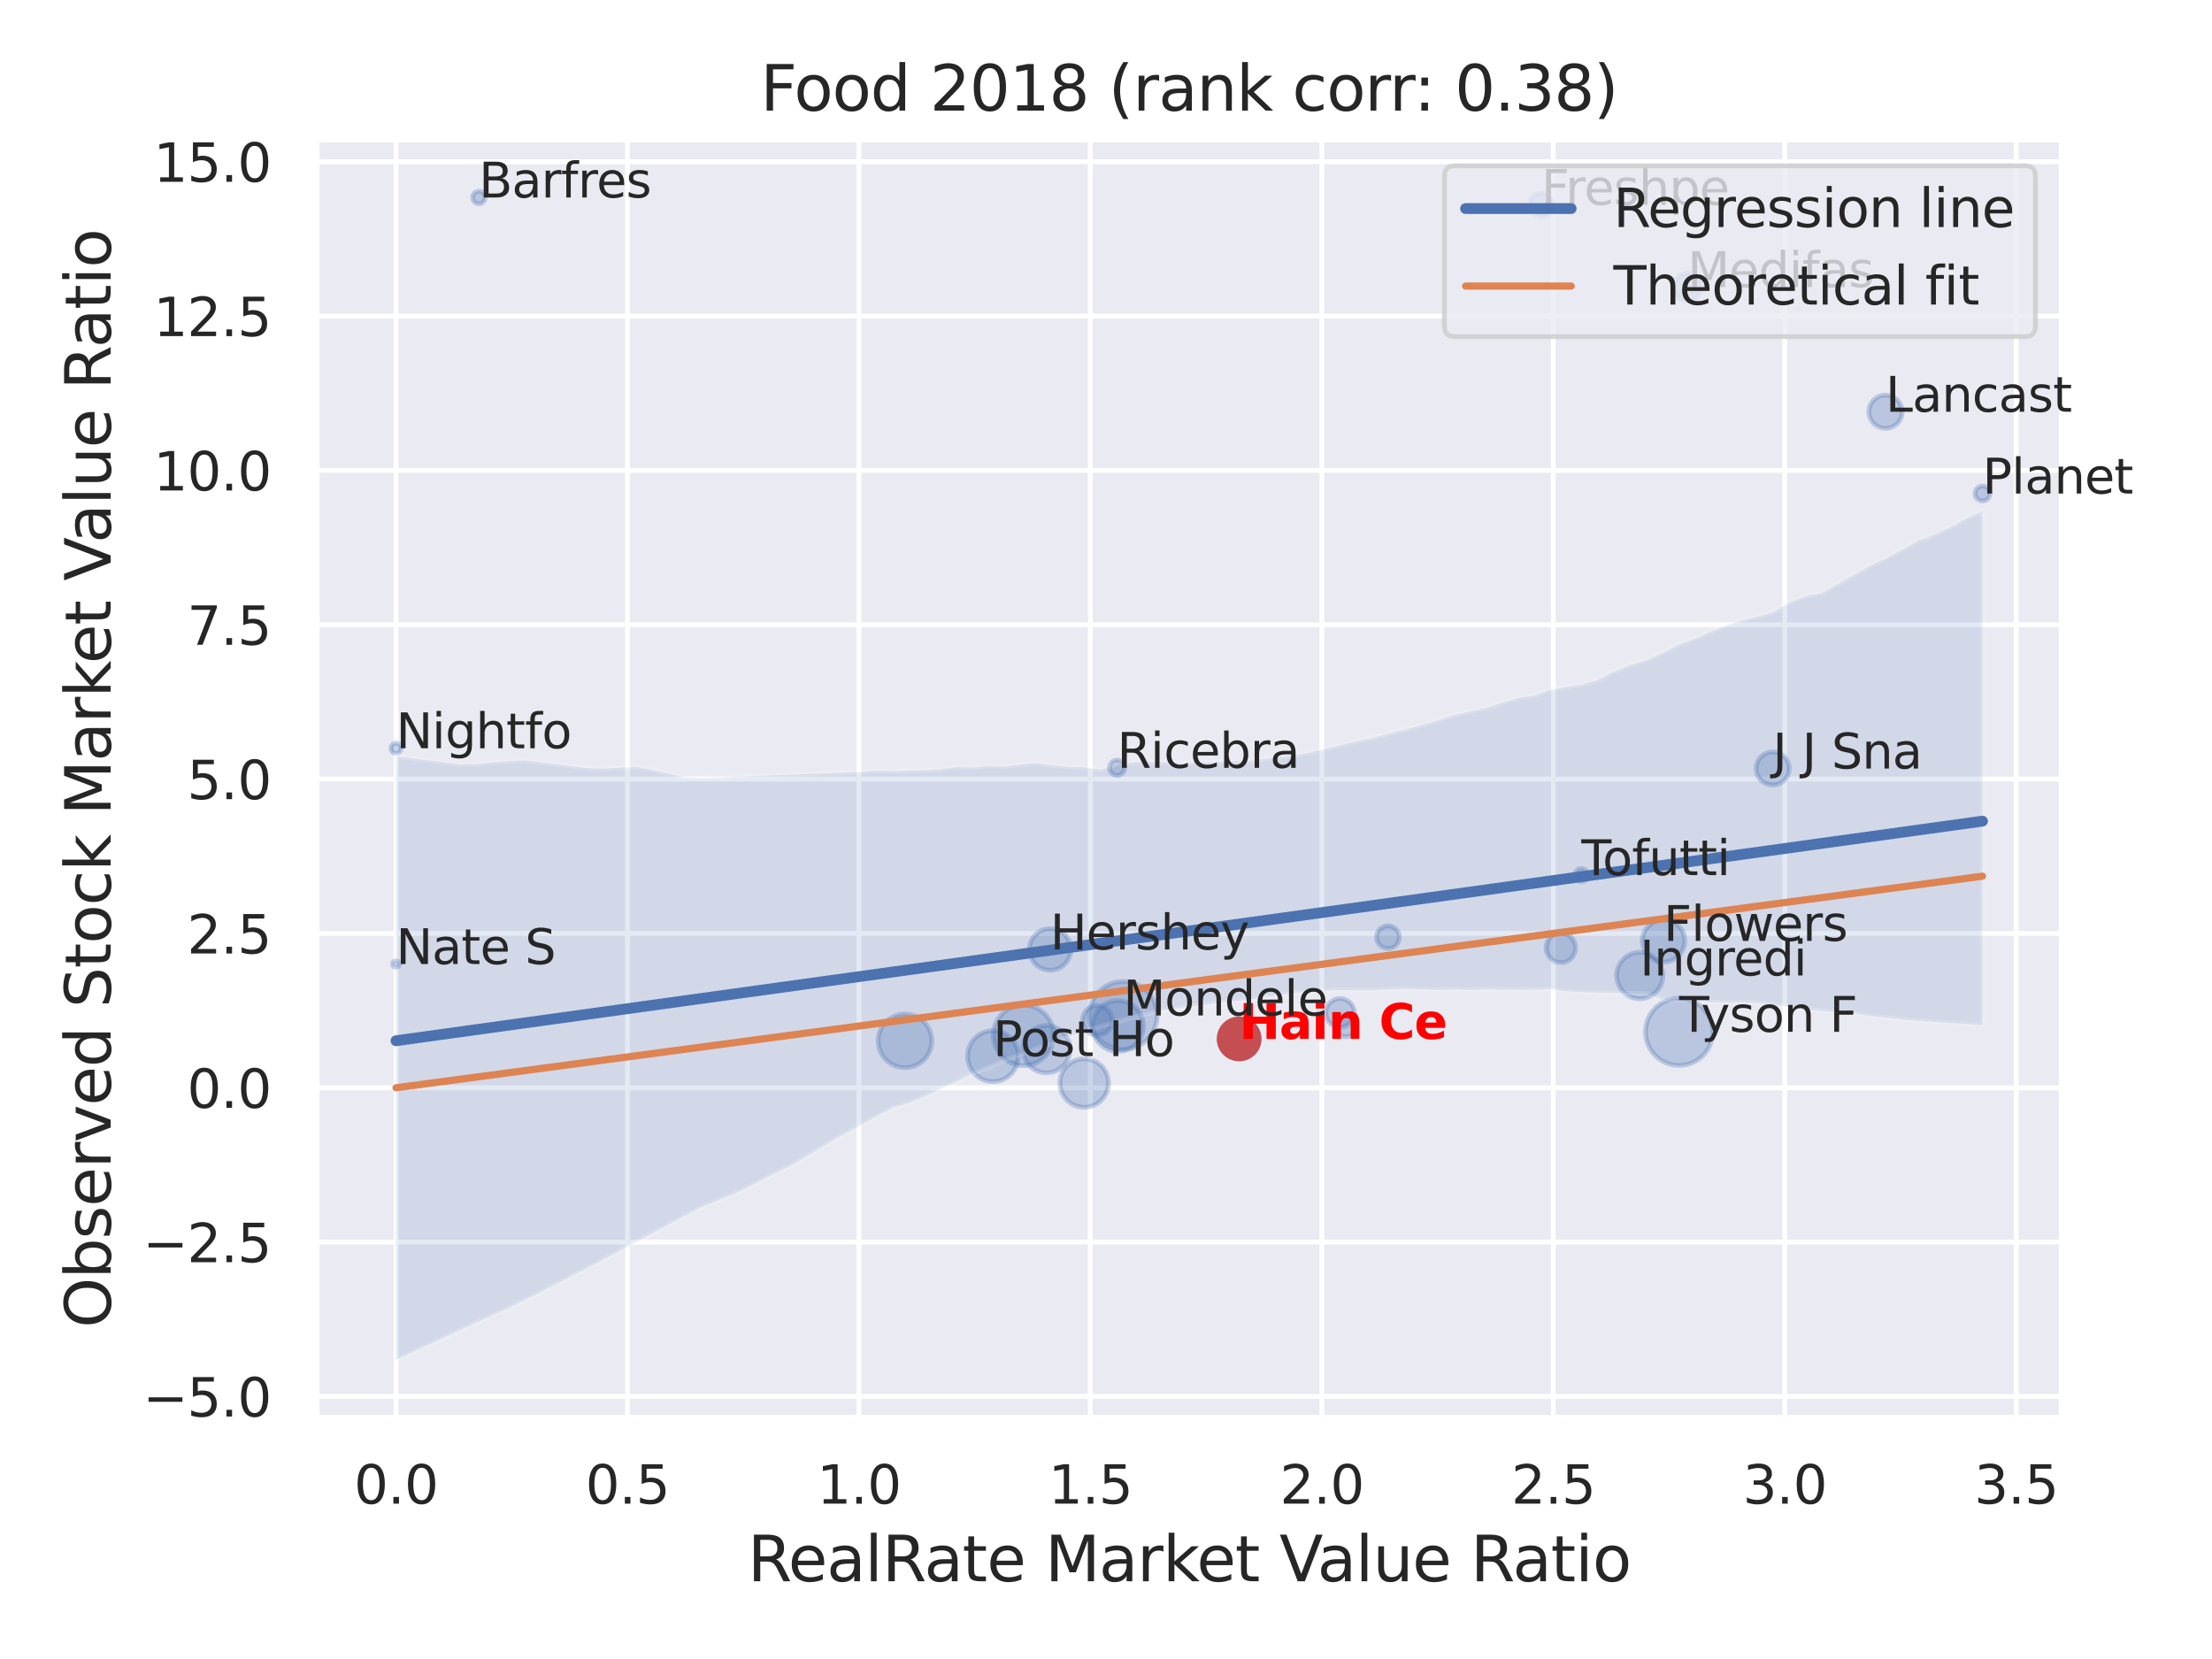 <?xml version="1.0" encoding="utf-8" standalone="no"?>
<!DOCTYPE svg PUBLIC "-//W3C//DTD SVG 1.1//EN"
  "http://www.w3.org/Graphics/SVG/1.1/DTD/svg11.dtd">
<svg xmlns:xlink="http://www.w3.org/1999/xlink" width="460.8pt" height="345.6pt" viewBox="0 0 460.8 345.6" xmlns="http://www.w3.org/2000/svg" version="1.1">
 <defs>
  <style type="text/css">*{stroke-linejoin: round; stroke-linecap: butt}</style>
 </defs>
 <g id="figure_1">
  <g id="patch_1">
   <path d="M 0 345.6 
L 460.8 345.6 
L 460.8 0 
L 0 0 
z
" style="fill: #ffffff"/>
  </g>
  <g id="axes_1">
   <g id="patch_2">
    <path d="M 65.97 295.38 
L 429.513 295.38 
L 429.513 29.04 
L 65.97 29.04 
z
" style="fill: #eaeaf2"/>
   </g>
   <g id="matplotlib.axis_1">
    <g id="xtick_1">
     <g id="line2d_1">
      <path d="M 82.495 295.38 
L 82.495 29.04 
" clip-path="url(#pdd40b9dcd5)" style="fill: none; stroke: #ffffff; stroke-linecap: round"/>
     </g>
     <g id="text_1">
      <!-- 0.0 -->
      <g style="fill: #262626" transform="translate(73.748 313.238) scale(0.11 -0.11)">
       <defs>
        <path id="DejaVuSans-30" d="M 2034 4250 
Q 1547 4250 1301 3770 
Q 1056 3291 1056 2328 
Q 1056 1369 1301 889 
Q 1547 409 2034 409 
Q 2525 409 2770 889 
Q 3016 1369 3016 2328 
Q 3016 3291 2770 3770 
Q 2525 4250 2034 4250 
z
M 2034 4750 
Q 2819 4750 3233 4129 
Q 3647 3509 3647 2328 
Q 3647 1150 3233 529 
Q 2819 -91 2034 -91 
Q 1250 -91 836 529 
Q 422 1150 422 2328 
Q 422 3509 836 4129 
Q 1250 4750 2034 4750 
z
" transform="scale(0.016)"/>
        <path id="DejaVuSans-2e" d="M 684 794 
L 1344 794 
L 1344 0 
L 684 0 
L 684 794 
z
" transform="scale(0.016)"/>
       </defs>
       <use xlink:href="#DejaVuSans-30"/>
       <use xlink:href="#DejaVuSans-2e" x="63.623"/>
       <use xlink:href="#DejaVuSans-30" x="95.41"/>
      </g>
     </g>
    </g>
    <g id="xtick_2">
     <g id="line2d_2">
      <path d="M 130.711 295.38 
L 130.711 29.04 
" clip-path="url(#pdd40b9dcd5)" style="fill: none; stroke: #ffffff; stroke-linecap: round"/>
     </g>
     <g id="text_2">
      <!-- 0.5 -->
      <g style="fill: #262626" transform="translate(121.965 313.238) scale(0.11 -0.11)">
       <defs>
        <path id="DejaVuSans-35" d="M 691 4666 
L 3169 4666 
L 3169 4134 
L 1269 4134 
L 1269 2991 
Q 1406 3038 1543 3061 
Q 1681 3084 1819 3084 
Q 2600 3084 3056 2656 
Q 3513 2228 3513 1497 
Q 3513 744 3044 326 
Q 2575 -91 1722 -91 
Q 1428 -91 1123 -41 
Q 819 9 494 109 
L 494 744 
Q 775 591 1075 516 
Q 1375 441 1709 441 
Q 2250 441 2565 725 
Q 2881 1009 2881 1497 
Q 2881 1984 2565 2268 
Q 2250 2553 1709 2553 
Q 1456 2553 1204 2497 
Q 953 2441 691 2322 
L 691 4666 
z
" transform="scale(0.016)"/>
       </defs>
       <use xlink:href="#DejaVuSans-30"/>
       <use xlink:href="#DejaVuSans-2e" x="63.623"/>
       <use xlink:href="#DejaVuSans-35" x="95.41"/>
      </g>
     </g>
    </g>
    <g id="xtick_3">
     <g id="line2d_3">
      <path d="M 178.928 295.38 
L 178.928 29.04 
" clip-path="url(#pdd40b9dcd5)" style="fill: none; stroke: #ffffff; stroke-linecap: round"/>
     </g>
     <g id="text_3">
      <!-- 1.0 -->
      <g style="fill: #262626" transform="translate(170.181 313.238) scale(0.11 -0.11)">
       <defs>
        <path id="DejaVuSans-31" d="M 794 531 
L 1825 531 
L 1825 4091 
L 703 3866 
L 703 4441 
L 1819 4666 
L 2450 4666 
L 2450 531 
L 3481 531 
L 3481 0 
L 794 0 
L 794 531 
z
" transform="scale(0.016)"/>
       </defs>
       <use xlink:href="#DejaVuSans-31"/>
       <use xlink:href="#DejaVuSans-2e" x="63.623"/>
       <use xlink:href="#DejaVuSans-30" x="95.41"/>
      </g>
     </g>
    </g>
    <g id="xtick_4">
     <g id="line2d_4">
      <path d="M 227.145 295.38 
L 227.145 29.04 
" clip-path="url(#pdd40b9dcd5)" style="fill: none; stroke: #ffffff; stroke-linecap: round"/>
     </g>
     <g id="text_4">
      <!-- 1.5 -->
      <g style="fill: #262626" transform="translate(218.398 313.238) scale(0.11 -0.11)">
       <use xlink:href="#DejaVuSans-31"/>
       <use xlink:href="#DejaVuSans-2e" x="63.623"/>
       <use xlink:href="#DejaVuSans-35" x="95.41"/>
      </g>
     </g>
    </g>
    <g id="xtick_5">
     <g id="line2d_5">
      <path d="M 275.361 295.38 
L 275.361 29.04 
" clip-path="url(#pdd40b9dcd5)" style="fill: none; stroke: #ffffff; stroke-linecap: round"/>
     </g>
     <g id="text_5">
      <!-- 2.0 -->
      <g style="fill: #262626" transform="translate(266.615 313.238) scale(0.11 -0.11)">
       <defs>
        <path id="DejaVuSans-32" d="M 1228 531 
L 3431 531 
L 3431 0 
L 469 0 
L 469 531 
Q 828 903 1448 1529 
Q 2069 2156 2228 2338 
Q 2531 2678 2651 2914 
Q 2772 3150 2772 3378 
Q 2772 3750 2511 3984 
Q 2250 4219 1831 4219 
Q 1534 4219 1204 4116 
Q 875 4013 500 3803 
L 500 4441 
Q 881 4594 1212 4672 
Q 1544 4750 1819 4750 
Q 2544 4750 2975 4387 
Q 3406 4025 3406 3419 
Q 3406 3131 3298 2873 
Q 3191 2616 2906 2266 
Q 2828 2175 2409 1742 
Q 1991 1309 1228 531 
z
" transform="scale(0.016)"/>
       </defs>
       <use xlink:href="#DejaVuSans-32"/>
       <use xlink:href="#DejaVuSans-2e" x="63.623"/>
       <use xlink:href="#DejaVuSans-30" x="95.41"/>
      </g>
     </g>
    </g>
    <g id="xtick_6">
     <g id="line2d_6">
      <path d="M 323.578 295.38 
L 323.578 29.04 
" clip-path="url(#pdd40b9dcd5)" style="fill: none; stroke: #ffffff; stroke-linecap: round"/>
     </g>
     <g id="text_6">
      <!-- 2.5 -->
      <g style="fill: #262626" transform="translate(314.831 313.238) scale(0.11 -0.11)">
       <use xlink:href="#DejaVuSans-32"/>
       <use xlink:href="#DejaVuSans-2e" x="63.623"/>
       <use xlink:href="#DejaVuSans-35" x="95.41"/>
      </g>
     </g>
    </g>
    <g id="xtick_7">
     <g id="line2d_7">
      <path d="M 371.795 295.38 
L 371.795 29.04 
" clip-path="url(#pdd40b9dcd5)" style="fill: none; stroke: #ffffff; stroke-linecap: round"/>
     </g>
     <g id="text_7">
      <!-- 3.0 -->
      <g style="fill: #262626" transform="translate(363.048 313.238) scale(0.11 -0.11)">
       <defs>
        <path id="DejaVuSans-33" d="M 2597 2516 
Q 3050 2419 3304 2112 
Q 3559 1806 3559 1356 
Q 3559 666 3084 287 
Q 2609 -91 1734 -91 
Q 1441 -91 1130 -33 
Q 819 25 488 141 
L 488 750 
Q 750 597 1062 519 
Q 1375 441 1716 441 
Q 2309 441 2620 675 
Q 2931 909 2931 1356 
Q 2931 1769 2642 2001 
Q 2353 2234 1838 2234 
L 1294 2234 
L 1294 2753 
L 1863 2753 
Q 2328 2753 2575 2939 
Q 2822 3125 2822 3475 
Q 2822 3834 2567 4026 
Q 2313 4219 1838 4219 
Q 1578 4219 1281 4162 
Q 984 4106 628 3988 
L 628 4550 
Q 988 4650 1302 4700 
Q 1616 4750 1894 4750 
Q 2613 4750 3031 4423 
Q 3450 4097 3450 3541 
Q 3450 3153 3228 2886 
Q 3006 2619 2597 2516 
z
" transform="scale(0.016)"/>
       </defs>
       <use xlink:href="#DejaVuSans-33"/>
       <use xlink:href="#DejaVuSans-2e" x="63.623"/>
       <use xlink:href="#DejaVuSans-30" x="95.41"/>
      </g>
     </g>
    </g>
    <g id="xtick_8">
     <g id="line2d_8">
      <path d="M 420.011 295.38 
L 420.011 29.04 
" clip-path="url(#pdd40b9dcd5)" style="fill: none; stroke: #ffffff; stroke-linecap: round"/>
     </g>
     <g id="text_8">
      <!-- 3.5 -->
      <g style="fill: #262626" transform="translate(411.265 313.238) scale(0.11 -0.11)">
       <use xlink:href="#DejaVuSans-33"/>
       <use xlink:href="#DejaVuSans-2e" x="63.623"/>
       <use xlink:href="#DejaVuSans-35" x="95.41"/>
      </g>
     </g>
    </g>
    <g id="text_9">
     <!-- RealRate Market Value Ratio -->
     <g style="fill: #262626" transform="translate(155.755 329.404) scale(0.13 -0.13)">
      <defs>
       <path id="DejaVuSans-52" d="M 2841 2188 
Q 3044 2119 3236 1894 
Q 3428 1669 3622 1275 
L 4263 0 
L 3584 0 
L 2988 1197 
Q 2756 1666 2539 1819 
Q 2322 1972 1947 1972 
L 1259 1972 
L 1259 0 
L 628 0 
L 628 4666 
L 2053 4666 
Q 2853 4666 3247 4331 
Q 3641 3997 3641 3322 
Q 3641 2881 3436 2590 
Q 3231 2300 2841 2188 
z
M 1259 4147 
L 1259 2491 
L 2053 2491 
Q 2509 2491 2742 2702 
Q 2975 2913 2975 3322 
Q 2975 3731 2742 3939 
Q 2509 4147 2053 4147 
L 1259 4147 
z
" transform="scale(0.016)"/>
       <path id="DejaVuSans-65" d="M 3597 1894 
L 3597 1613 
L 953 1613 
Q 991 1019 1311 708 
Q 1631 397 2203 397 
Q 2534 397 2845 478 
Q 3156 559 3463 722 
L 3463 178 
Q 3153 47 2828 -22 
Q 2503 -91 2169 -91 
Q 1331 -91 842 396 
Q 353 884 353 1716 
Q 353 2575 817 3079 
Q 1281 3584 2069 3584 
Q 2775 3584 3186 3129 
Q 3597 2675 3597 1894 
z
M 3022 2063 
Q 3016 2534 2758 2815 
Q 2500 3097 2075 3097 
Q 1594 3097 1305 2825 
Q 1016 2553 972 2059 
L 3022 2063 
z
" transform="scale(0.016)"/>
       <path id="DejaVuSans-61" d="M 2194 1759 
Q 1497 1759 1228 1600 
Q 959 1441 959 1056 
Q 959 750 1161 570 
Q 1363 391 1709 391 
Q 2188 391 2477 730 
Q 2766 1069 2766 1631 
L 2766 1759 
L 2194 1759 
z
M 3341 1997 
L 3341 0 
L 2766 0 
L 2766 531 
Q 2569 213 2275 61 
Q 1981 -91 1556 -91 
Q 1019 -91 701 211 
Q 384 513 384 1019 
Q 384 1609 779 1909 
Q 1175 2209 1959 2209 
L 2766 2209 
L 2766 2266 
Q 2766 2663 2505 2880 
Q 2244 3097 1772 3097 
Q 1472 3097 1187 3025 
Q 903 2953 641 2809 
L 641 3341 
Q 956 3463 1253 3523 
Q 1550 3584 1831 3584 
Q 2591 3584 2966 3190 
Q 3341 2797 3341 1997 
z
" transform="scale(0.016)"/>
       <path id="DejaVuSans-6c" d="M 603 4863 
L 1178 4863 
L 1178 0 
L 603 0 
L 603 4863 
z
" transform="scale(0.016)"/>
       <path id="DejaVuSans-74" d="M 1172 4494 
L 1172 3500 
L 2356 3500 
L 2356 3053 
L 1172 3053 
L 1172 1153 
Q 1172 725 1289 603 
Q 1406 481 1766 481 
L 2356 481 
L 2356 0 
L 1766 0 
Q 1100 0 847 248 
Q 594 497 594 1153 
L 594 3053 
L 172 3053 
L 172 3500 
L 594 3500 
L 594 4494 
L 1172 4494 
z
" transform="scale(0.016)"/>
       <path id="DejaVuSans-20" transform="scale(0.016)"/>
       <path id="DejaVuSans-4d" d="M 628 4666 
L 1569 4666 
L 2759 1491 
L 3956 4666 
L 4897 4666 
L 4897 0 
L 4281 0 
L 4281 4097 
L 3078 897 
L 2444 897 
L 1241 4097 
L 1241 0 
L 628 0 
L 628 4666 
z
" transform="scale(0.016)"/>
       <path id="DejaVuSans-72" d="M 2631 2963 
Q 2534 3019 2420 3045 
Q 2306 3072 2169 3072 
Q 1681 3072 1420 2755 
Q 1159 2438 1159 1844 
L 1159 0 
L 581 0 
L 581 3500 
L 1159 3500 
L 1159 2956 
Q 1341 3275 1631 3429 
Q 1922 3584 2338 3584 
Q 2397 3584 2469 3576 
Q 2541 3569 2628 3553 
L 2631 2963 
z
" transform="scale(0.016)"/>
       <path id="DejaVuSans-6b" d="M 581 4863 
L 1159 4863 
L 1159 1991 
L 2875 3500 
L 3609 3500 
L 1753 1863 
L 3688 0 
L 2938 0 
L 1159 1709 
L 1159 0 
L 581 0 
L 581 4863 
z
" transform="scale(0.016)"/>
       <path id="DejaVuSans-56" d="M 1831 0 
L 50 4666 
L 709 4666 
L 2188 738 
L 3669 4666 
L 4325 4666 
L 2547 0 
L 1831 0 
z
" transform="scale(0.016)"/>
       <path id="DejaVuSans-75" d="M 544 1381 
L 544 3500 
L 1119 3500 
L 1119 1403 
Q 1119 906 1312 657 
Q 1506 409 1894 409 
Q 2359 409 2629 706 
Q 2900 1003 2900 1516 
L 2900 3500 
L 3475 3500 
L 3475 0 
L 2900 0 
L 2900 538 
Q 2691 219 2414 64 
Q 2138 -91 1772 -91 
Q 1169 -91 856 284 
Q 544 659 544 1381 
z
M 1991 3584 
L 1991 3584 
z
" transform="scale(0.016)"/>
       <path id="DejaVuSans-69" d="M 603 3500 
L 1178 3500 
L 1178 0 
L 603 0 
L 603 3500 
z
M 603 4863 
L 1178 4863 
L 1178 4134 
L 603 4134 
L 603 4863 
z
" transform="scale(0.016)"/>
       <path id="DejaVuSans-6f" d="M 1959 3097 
Q 1497 3097 1228 2736 
Q 959 2375 959 1747 
Q 959 1119 1226 758 
Q 1494 397 1959 397 
Q 2419 397 2687 759 
Q 2956 1122 2956 1747 
Q 2956 2369 2687 2733 
Q 2419 3097 1959 3097 
z
M 1959 3584 
Q 2709 3584 3137 3096 
Q 3566 2609 3566 1747 
Q 3566 888 3137 398 
Q 2709 -91 1959 -91 
Q 1206 -91 779 398 
Q 353 888 353 1747 
Q 353 2609 779 3096 
Q 1206 3584 1959 3584 
z
" transform="scale(0.016)"/>
      </defs>
      <use xlink:href="#DejaVuSans-52"/>
      <use xlink:href="#DejaVuSans-65" x="64.982"/>
      <use xlink:href="#DejaVuSans-61" x="126.506"/>
      <use xlink:href="#DejaVuSans-6c" x="187.785"/>
      <use xlink:href="#DejaVuSans-52" x="215.568"/>
      <use xlink:href="#DejaVuSans-61" x="282.801"/>
      <use xlink:href="#DejaVuSans-74" x="344.08"/>
      <use xlink:href="#DejaVuSans-65" x="383.289"/>
      <use xlink:href="#DejaVuSans-20" x="444.812"/>
      <use xlink:href="#DejaVuSans-4d" x="476.6"/>
      <use xlink:href="#DejaVuSans-61" x="562.879"/>
      <use xlink:href="#DejaVuSans-72" x="624.158"/>
      <use xlink:href="#DejaVuSans-6b" x="665.271"/>
      <use xlink:href="#DejaVuSans-65" x="719.557"/>
      <use xlink:href="#DejaVuSans-74" x="781.08"/>
      <use xlink:href="#DejaVuSans-20" x="820.289"/>
      <use xlink:href="#DejaVuSans-56" x="852.076"/>
      <use xlink:href="#DejaVuSans-61" x="912.734"/>
      <use xlink:href="#DejaVuSans-6c" x="974.014"/>
      <use xlink:href="#DejaVuSans-75" x="1001.797"/>
      <use xlink:href="#DejaVuSans-65" x="1065.176"/>
      <use xlink:href="#DejaVuSans-20" x="1126.699"/>
      <use xlink:href="#DejaVuSans-52" x="1158.486"/>
      <use xlink:href="#DejaVuSans-61" x="1225.719"/>
      <use xlink:href="#DejaVuSans-74" x="1286.998"/>
      <use xlink:href="#DejaVuSans-69" x="1326.207"/>
      <use xlink:href="#DejaVuSans-6f" x="1353.99"/>
     </g>
    </g>
   </g>
   <g id="matplotlib.axis_2">
    <g id="ytick_1">
     <g id="line2d_9">
      <path d="M 65.97 290.908 
L 429.513 290.908 
" clip-path="url(#pdd40b9dcd5)" style="fill: none; stroke: #ffffff; stroke-linecap: round"/>
     </g>
     <g id="text_10">
      <!-- −5.0 -->
      <g style="fill: #262626" transform="translate(29.759 295.087) scale(0.11 -0.11)">
       <defs>
        <path id="DejaVuSans-2212" d="M 678 2272 
L 4684 2272 
L 4684 1741 
L 678 1741 
L 678 2272 
z
" transform="scale(0.016)"/>
       </defs>
       <use xlink:href="#DejaVuSans-2212"/>
       <use xlink:href="#DejaVuSans-35" x="83.789"/>
       <use xlink:href="#DejaVuSans-2e" x="147.412"/>
       <use xlink:href="#DejaVuSans-30" x="179.199"/>
      </g>
     </g>
    </g>
    <g id="ytick_2">
     <g id="line2d_10">
      <path d="M 65.97 258.755 
L 429.513 258.755 
" clip-path="url(#pdd40b9dcd5)" style="fill: none; stroke: #ffffff; stroke-linecap: round"/>
     </g>
     <g id="text_11">
      <!-- −2.5 -->
      <g style="fill: #262626" transform="translate(29.759 262.934) scale(0.11 -0.11)">
       <use xlink:href="#DejaVuSans-2212"/>
       <use xlink:href="#DejaVuSans-32" x="83.789"/>
       <use xlink:href="#DejaVuSans-2e" x="147.412"/>
       <use xlink:href="#DejaVuSans-35" x="179.199"/>
      </g>
     </g>
    </g>
    <g id="ytick_3">
     <g id="line2d_11">
      <path d="M 65.97 226.602 
L 429.513 226.602 
" clip-path="url(#pdd40b9dcd5)" style="fill: none; stroke: #ffffff; stroke-linecap: round"/>
     </g>
     <g id="text_12">
      <!-- 0.0 -->
      <g style="fill: #262626" transform="translate(38.977 230.781) scale(0.11 -0.11)">
       <use xlink:href="#DejaVuSans-30"/>
       <use xlink:href="#DejaVuSans-2e" x="63.623"/>
       <use xlink:href="#DejaVuSans-30" x="95.41"/>
      </g>
     </g>
    </g>
    <g id="ytick_4">
     <g id="line2d_12">
      <path d="M 65.97 194.45 
L 429.513 194.45 
" clip-path="url(#pdd40b9dcd5)" style="fill: none; stroke: #ffffff; stroke-linecap: round"/>
     </g>
     <g id="text_13">
      <!-- 2.5 -->
      <g style="fill: #262626" transform="translate(38.977 198.629) scale(0.11 -0.11)">
       <use xlink:href="#DejaVuSans-32"/>
       <use xlink:href="#DejaVuSans-2e" x="63.623"/>
       <use xlink:href="#DejaVuSans-35" x="95.41"/>
      </g>
     </g>
    </g>
    <g id="ytick_5">
     <g id="line2d_13">
      <path d="M 65.97 162.297 
L 429.513 162.297 
" clip-path="url(#pdd40b9dcd5)" style="fill: none; stroke: #ffffff; stroke-linecap: round"/>
     </g>
     <g id="text_14">
      <!-- 5.0 -->
      <g style="fill: #262626" transform="translate(38.977 166.476) scale(0.11 -0.11)">
       <use xlink:href="#DejaVuSans-35"/>
       <use xlink:href="#DejaVuSans-2e" x="63.623"/>
       <use xlink:href="#DejaVuSans-30" x="95.41"/>
      </g>
     </g>
    </g>
    <g id="ytick_6">
     <g id="line2d_14">
      <path d="M 65.97 130.144 
L 429.513 130.144 
" clip-path="url(#pdd40b9dcd5)" style="fill: none; stroke: #ffffff; stroke-linecap: round"/>
     </g>
     <g id="text_15">
      <!-- 7.5 -->
      <g style="fill: #262626" transform="translate(38.977 134.324) scale(0.11 -0.11)">
       <defs>
        <path id="DejaVuSans-37" d="M 525 4666 
L 3525 4666 
L 3525 4397 
L 1831 0 
L 1172 0 
L 2766 4134 
L 525 4134 
L 525 4666 
z
" transform="scale(0.016)"/>
       </defs>
       <use xlink:href="#DejaVuSans-37"/>
       <use xlink:href="#DejaVuSans-2e" x="63.623"/>
       <use xlink:href="#DejaVuSans-35" x="95.41"/>
      </g>
     </g>
    </g>
    <g id="ytick_7">
     <g id="line2d_15">
      <path d="M 65.97 97.992 
L 429.513 97.992 
" clip-path="url(#pdd40b9dcd5)" style="fill: none; stroke: #ffffff; stroke-linecap: round"/>
     </g>
     <g id="text_16">
      <!-- 10.0 -->
      <g style="fill: #262626" transform="translate(31.978 102.171) scale(0.11 -0.11)">
       <use xlink:href="#DejaVuSans-31"/>
       <use xlink:href="#DejaVuSans-30" x="63.623"/>
       <use xlink:href="#DejaVuSans-2e" x="127.246"/>
       <use xlink:href="#DejaVuSans-30" x="159.033"/>
      </g>
     </g>
    </g>
    <g id="ytick_8">
     <g id="line2d_16">
      <path d="M 65.97 65.839 
L 429.513 65.839 
" clip-path="url(#pdd40b9dcd5)" style="fill: none; stroke: #ffffff; stroke-linecap: round"/>
     </g>
     <g id="text_17">
      <!-- 12.5 -->
      <g style="fill: #262626" transform="translate(31.978 70.018) scale(0.11 -0.11)">
       <use xlink:href="#DejaVuSans-31"/>
       <use xlink:href="#DejaVuSans-32" x="63.623"/>
       <use xlink:href="#DejaVuSans-2e" x="127.246"/>
       <use xlink:href="#DejaVuSans-35" x="159.033"/>
      </g>
     </g>
    </g>
    <g id="ytick_9">
     <g id="line2d_17">
      <path d="M 65.97 33.687 
L 429.513 33.687 
" clip-path="url(#pdd40b9dcd5)" style="fill: none; stroke: #ffffff; stroke-linecap: round"/>
     </g>
     <g id="text_18">
      <!-- 15.0 -->
      <g style="fill: #262626" transform="translate(31.978 37.866) scale(0.11 -0.11)">
       <use xlink:href="#DejaVuSans-31"/>
       <use xlink:href="#DejaVuSans-35" x="63.623"/>
       <use xlink:href="#DejaVuSans-2e" x="127.246"/>
       <use xlink:href="#DejaVuSans-30" x="159.033"/>
      </g>
     </g>
    </g>
    <g id="text_19">
     <!-- Observed Stock Market Value Ratio -->
     <g style="fill: #262626" transform="translate(23.055 276.612) rotate(-90) scale(0.13 -0.13)">
      <defs>
       <path id="DejaVuSans-4f" d="M 2522 4238 
Q 1834 4238 1429 3725 
Q 1025 3213 1025 2328 
Q 1025 1447 1429 934 
Q 1834 422 2522 422 
Q 3209 422 3611 934 
Q 4013 1447 4013 2328 
Q 4013 3213 3611 3725 
Q 3209 4238 2522 4238 
z
M 2522 4750 
Q 3503 4750 4090 4092 
Q 4678 3434 4678 2328 
Q 4678 1225 4090 567 
Q 3503 -91 2522 -91 
Q 1538 -91 948 565 
Q 359 1222 359 2328 
Q 359 3434 948 4092 
Q 1538 4750 2522 4750 
z
" transform="scale(0.016)"/>
       <path id="DejaVuSans-62" d="M 3116 1747 
Q 3116 2381 2855 2742 
Q 2594 3103 2138 3103 
Q 1681 3103 1420 2742 
Q 1159 2381 1159 1747 
Q 1159 1113 1420 752 
Q 1681 391 2138 391 
Q 2594 391 2855 752 
Q 3116 1113 3116 1747 
z
M 1159 2969 
Q 1341 3281 1617 3432 
Q 1894 3584 2278 3584 
Q 2916 3584 3314 3078 
Q 3713 2572 3713 1747 
Q 3713 922 3314 415 
Q 2916 -91 2278 -91 
Q 1894 -91 1617 61 
Q 1341 213 1159 525 
L 1159 0 
L 581 0 
L 581 4863 
L 1159 4863 
L 1159 2969 
z
" transform="scale(0.016)"/>
       <path id="DejaVuSans-73" d="M 2834 3397 
L 2834 2853 
Q 2591 2978 2328 3040 
Q 2066 3103 1784 3103 
Q 1356 3103 1142 2972 
Q 928 2841 928 2578 
Q 928 2378 1081 2264 
Q 1234 2150 1697 2047 
L 1894 2003 
Q 2506 1872 2764 1633 
Q 3022 1394 3022 966 
Q 3022 478 2636 193 
Q 2250 -91 1575 -91 
Q 1294 -91 989 -36 
Q 684 19 347 128 
L 347 722 
Q 666 556 975 473 
Q 1284 391 1588 391 
Q 1994 391 2212 530 
Q 2431 669 2431 922 
Q 2431 1156 2273 1281 
Q 2116 1406 1581 1522 
L 1381 1569 
Q 847 1681 609 1914 
Q 372 2147 372 2553 
Q 372 3047 722 3315 
Q 1072 3584 1716 3584 
Q 2034 3584 2315 3537 
Q 2597 3491 2834 3397 
z
" transform="scale(0.016)"/>
       <path id="DejaVuSans-76" d="M 191 3500 
L 800 3500 
L 1894 563 
L 2988 3500 
L 3597 3500 
L 2284 0 
L 1503 0 
L 191 3500 
z
" transform="scale(0.016)"/>
       <path id="DejaVuSans-64" d="M 2906 2969 
L 2906 4863 
L 3481 4863 
L 3481 0 
L 2906 0 
L 2906 525 
Q 2725 213 2448 61 
Q 2172 -91 1784 -91 
Q 1150 -91 751 415 
Q 353 922 353 1747 
Q 353 2572 751 3078 
Q 1150 3584 1784 3584 
Q 2172 3584 2448 3432 
Q 2725 3281 2906 2969 
z
M 947 1747 
Q 947 1113 1208 752 
Q 1469 391 1925 391 
Q 2381 391 2643 752 
Q 2906 1113 2906 1747 
Q 2906 2381 2643 2742 
Q 2381 3103 1925 3103 
Q 1469 3103 1208 2742 
Q 947 2381 947 1747 
z
" transform="scale(0.016)"/>
       <path id="DejaVuSans-53" d="M 3425 4513 
L 3425 3897 
Q 3066 4069 2747 4153 
Q 2428 4238 2131 4238 
Q 1616 4238 1336 4038 
Q 1056 3838 1056 3469 
Q 1056 3159 1242 3001 
Q 1428 2844 1947 2747 
L 2328 2669 
Q 3034 2534 3370 2195 
Q 3706 1856 3706 1288 
Q 3706 609 3251 259 
Q 2797 -91 1919 -91 
Q 1588 -91 1214 -16 
Q 841 59 441 206 
L 441 856 
Q 825 641 1194 531 
Q 1563 422 1919 422 
Q 2459 422 2753 634 
Q 3047 847 3047 1241 
Q 3047 1584 2836 1778 
Q 2625 1972 2144 2069 
L 1759 2144 
Q 1053 2284 737 2584 
Q 422 2884 422 3419 
Q 422 4038 858 4394 
Q 1294 4750 2059 4750 
Q 2388 4750 2728 4690 
Q 3069 4631 3425 4513 
z
" transform="scale(0.016)"/>
       <path id="DejaVuSans-63" d="M 3122 3366 
L 3122 2828 
Q 2878 2963 2633 3030 
Q 2388 3097 2138 3097 
Q 1578 3097 1268 2742 
Q 959 2388 959 1747 
Q 959 1106 1268 751 
Q 1578 397 2138 397 
Q 2388 397 2633 464 
Q 2878 531 3122 666 
L 3122 134 
Q 2881 22 2623 -34 
Q 2366 -91 2075 -91 
Q 1284 -91 818 406 
Q 353 903 353 1747 
Q 353 2603 823 3093 
Q 1294 3584 2113 3584 
Q 2378 3584 2631 3529 
Q 2884 3475 3122 3366 
z
" transform="scale(0.016)"/>
      </defs>
      <use xlink:href="#DejaVuSans-4f"/>
      <use xlink:href="#DejaVuSans-62" x="78.711"/>
      <use xlink:href="#DejaVuSans-73" x="142.188"/>
      <use xlink:href="#DejaVuSans-65" x="194.287"/>
      <use xlink:href="#DejaVuSans-72" x="255.811"/>
      <use xlink:href="#DejaVuSans-76" x="296.924"/>
      <use xlink:href="#DejaVuSans-65" x="356.104"/>
      <use xlink:href="#DejaVuSans-64" x="417.627"/>
      <use xlink:href="#DejaVuSans-20" x="481.104"/>
      <use xlink:href="#DejaVuSans-53" x="512.891"/>
      <use xlink:href="#DejaVuSans-74" x="576.367"/>
      <use xlink:href="#DejaVuSans-6f" x="615.576"/>
      <use xlink:href="#DejaVuSans-63" x="676.758"/>
      <use xlink:href="#DejaVuSans-6b" x="731.738"/>
      <use xlink:href="#DejaVuSans-20" x="789.648"/>
      <use xlink:href="#DejaVuSans-4d" x="821.436"/>
      <use xlink:href="#DejaVuSans-61" x="907.715"/>
      <use xlink:href="#DejaVuSans-72" x="968.994"/>
      <use xlink:href="#DejaVuSans-6b" x="1010.107"/>
      <use xlink:href="#DejaVuSans-65" x="1064.393"/>
      <use xlink:href="#DejaVuSans-74" x="1125.916"/>
      <use xlink:href="#DejaVuSans-20" x="1165.125"/>
      <use xlink:href="#DejaVuSans-56" x="1196.912"/>
      <use xlink:href="#DejaVuSans-61" x="1257.57"/>
      <use xlink:href="#DejaVuSans-6c" x="1318.85"/>
      <use xlink:href="#DejaVuSans-75" x="1346.633"/>
      <use xlink:href="#DejaVuSans-65" x="1410.012"/>
      <use xlink:href="#DejaVuSans-20" x="1471.535"/>
      <use xlink:href="#DejaVuSans-52" x="1503.322"/>
      <use xlink:href="#DejaVuSans-61" x="1570.555"/>
      <use xlink:href="#DejaVuSans-74" x="1631.834"/>
      <use xlink:href="#DejaVuSans-69" x="1671.043"/>
      <use xlink:href="#DejaVuSans-6f" x="1698.826"/>
     </g>
    </g>
   </g>
   <g id="PathCollection_1">
    <path d="M 289.138 197.608 
C 289.769 197.608 290.374 197.358 290.819 196.912 
C 291.265 196.466 291.516 195.861 291.516 195.23 
C 291.516 194.6 291.265 193.995 290.819 193.549 
C 290.374 193.103 289.769 192.853 289.138 192.853 
C 288.508 192.853 287.903 193.103 287.457 193.549 
C 287.011 193.995 286.76 194.6 286.76 195.23 
C 286.76 195.861 287.011 196.466 287.457 196.912 
C 287.903 197.358 288.508 197.608 289.138 197.608 
z
" clip-path="url(#pdd40b9dcd5)" style="fill: #4c72b0; fill-opacity: 0.3; stroke: #4c72b0; stroke-opacity: 0.3"/>
    <path d="M 188.528 222.416 
C 190.01 222.416 191.433 221.827 192.481 220.779 
C 193.53 219.73 194.119 218.308 194.119 216.825 
C 194.119 215.343 193.53 213.921 192.481 212.872 
C 191.433 211.824 190.01 211.235 188.528 211.235 
C 187.045 211.235 185.623 211.824 184.574 212.872 
C 183.526 213.921 182.937 215.343 182.937 216.825 
C 182.937 218.308 183.526 219.73 184.574 220.779 
C 185.623 221.827 187.045 222.416 188.528 222.416 
z
" clip-path="url(#pdd40b9dcd5)" style="fill: #4c72b0; fill-opacity: 0.3; stroke: #4c72b0; stroke-opacity: 0.3"/>
    <path d="M 232.898 219.033 
C 234.304 219.033 235.653 218.475 236.647 217.481 
C 237.641 216.486 238.2 215.138 238.2 213.732 
C 238.2 212.326 237.641 210.977 236.647 209.983 
C 235.653 208.989 234.304 208.43 232.898 208.43 
C 231.492 208.43 230.144 208.989 229.149 209.983 
C 228.155 210.977 227.597 212.326 227.597 213.732 
C 227.597 215.138 228.155 216.486 229.149 217.481 
C 230.144 218.475 231.492 219.033 232.898 219.033 
z
" clip-path="url(#pdd40b9dcd5)" style="fill: #4c72b0; fill-opacity: 0.3; stroke: #4c72b0; stroke-opacity: 0.3"/>
    <path d="M 228.609 215.667 
C 229.43 215.667 230.216 215.341 230.797 214.761 
C 231.377 214.181 231.703 213.394 231.703 212.574 
C 231.703 211.754 231.377 210.967 230.797 210.387 
C 230.216 209.807 229.43 209.481 228.609 209.481 
C 227.789 209.481 227.002 209.807 226.422 210.387 
C 225.842 210.967 225.516 211.754 225.516 212.574 
C 225.516 213.394 225.842 214.181 226.422 214.761 
C 227.002 215.341 227.789 215.667 228.609 215.667 
z
" clip-path="url(#pdd40b9dcd5)" style="fill: #4c72b0; fill-opacity: 0.3; stroke: #4c72b0; stroke-opacity: 0.3"/>
    <path d="M 213.221 221.976 
C 214.893 221.976 216.497 221.312 217.679 220.13 
C 218.861 218.948 219.525 217.344 219.525 215.673 
C 219.525 214.001 218.861 212.398 217.679 211.215 
C 216.497 210.033 214.893 209.369 213.221 209.369 
C 211.55 209.369 209.946 210.033 208.764 211.215 
C 207.582 212.398 206.918 214.001 206.918 215.673 
C 206.918 217.344 207.582 218.948 208.764 220.13 
C 209.946 221.312 211.55 221.976 213.221 221.976 
z
" clip-path="url(#pdd40b9dcd5)" style="fill: #4c72b0; fill-opacity: 0.3; stroke: #4c72b0; stroke-opacity: 0.3"/>
    <path d="M 218.761 202.11 
C 219.907 202.11 221.006 201.654 221.816 200.844 
C 222.626 200.034 223.081 198.935 223.081 197.789 
C 223.081 196.643 222.626 195.544 221.816 194.734 
C 221.006 193.924 219.907 193.469 218.761 193.469 
C 217.615 193.469 216.516 193.924 215.706 194.734 
C 214.896 195.544 214.441 196.643 214.441 197.789 
C 214.441 198.935 214.896 200.034 215.706 200.844 
C 216.516 201.654 217.615 202.11 218.761 202.11 
z
" clip-path="url(#pdd40b9dcd5)" style="fill: #4c72b0; fill-opacity: 0.3; stroke: #4c72b0; stroke-opacity: 0.3"/>
    <path d="M 392.794 89.226 
C 393.71 89.226 394.59 88.862 395.238 88.214 
C 395.886 87.566 396.25 86.686 396.25 85.77 
C 396.25 84.853 395.886 83.974 395.238 83.326 
C 394.59 82.678 393.71 82.314 392.794 82.314 
C 391.877 82.314 390.998 82.678 390.35 83.326 
C 389.702 83.974 389.338 84.853 389.338 85.77 
C 389.338 86.686 389.702 87.566 390.35 88.214 
C 390.998 88.862 391.877 89.226 392.794 89.226 
z
" clip-path="url(#pdd40b9dcd5)" style="fill: #4c72b0; fill-opacity: 0.3; stroke: #4c72b0; stroke-opacity: 0.3"/>
    <path d="M 225.857 230.669 
C 227.197 230.669 228.482 230.136 229.429 229.189 
C 230.376 228.242 230.909 226.956 230.909 225.617 
C 230.909 224.277 230.376 222.992 229.429 222.044 
C 228.482 221.097 227.197 220.565 225.857 220.565 
C 224.517 220.565 223.232 221.097 222.284 222.044 
C 221.337 222.992 220.805 224.277 220.805 225.617 
C 220.805 226.956 221.337 228.242 222.284 229.189 
C 223.232 230.136 224.517 230.669 225.857 230.669 
z
" clip-path="url(#pdd40b9dcd5)" style="fill: #4c72b0; fill-opacity: 0.3; stroke: #4c72b0; stroke-opacity: 0.3"/>
    <path d="M 325.161 200.528 
C 325.976 200.528 326.759 200.204 327.336 199.627 
C 327.913 199.051 328.237 198.268 328.237 197.452 
C 328.237 196.637 327.913 195.854 327.336 195.277 
C 326.759 194.7 325.976 194.376 325.161 194.376 
C 324.345 194.376 323.562 194.7 322.986 195.277 
C 322.409 195.854 322.085 196.637 322.085 197.452 
C 322.085 198.268 322.409 199.051 322.986 199.627 
C 323.562 200.204 324.345 200.528 325.161 200.528 
z
" clip-path="url(#pdd40b9dcd5)" style="fill: #4c72b0; fill-opacity: 0.3; stroke: #4c72b0; stroke-opacity: 0.3"/>
    <path d="M 349.795 221.942 
C 351.651 221.942 353.431 221.204 354.743 219.892 
C 356.055 218.58 356.792 216.8 356.792 214.944 
C 356.792 213.088 356.055 211.308 354.743 209.996 
C 353.431 208.684 351.651 207.946 349.795 207.946 
C 347.939 207.946 346.159 208.684 344.847 209.996 
C 343.534 211.308 342.797 213.088 342.797 214.944 
C 342.797 216.8 343.534 218.58 344.847 219.892 
C 346.159 221.204 347.939 221.942 349.795 221.942 
z
" clip-path="url(#pdd40b9dcd5)" style="fill: #4c72b0; fill-opacity: 0.3; stroke: #4c72b0; stroke-opacity: 0.3"/>
    <path d="M 329.429 183.691 
C 329.797 183.691 330.15 183.544 330.41 183.285 
C 330.67 183.025 330.816 182.672 330.816 182.304 
C 330.816 181.937 330.67 181.584 330.41 181.324 
C 330.15 181.064 329.797 180.918 329.429 180.918 
C 329.062 180.918 328.709 181.064 328.449 181.324 
C 328.189 181.584 328.043 181.937 328.043 182.304 
C 328.043 182.672 328.189 183.025 328.449 183.285 
C 328.709 183.544 329.062 183.691 329.429 183.691 
z
" clip-path="url(#pdd40b9dcd5)" style="fill: #4c72b0; fill-opacity: 0.3; stroke: #4c72b0; stroke-opacity: 0.3"/>
    <path d="M 369.279 163.537 
C 370.192 163.537 371.067 163.174 371.713 162.528 
C 372.358 161.883 372.721 161.007 372.721 160.095 
C 372.721 159.182 372.358 158.306 371.713 157.661 
C 371.067 157.015 370.192 156.653 369.279 156.653 
C 368.366 156.653 367.491 157.015 366.845 157.661 
C 366.2 158.306 365.837 159.182 365.837 160.095 
C 365.837 161.007 366.2 161.883 366.845 162.528 
C 367.491 163.174 368.366 163.537 369.279 163.537 
z
" clip-path="url(#pdd40b9dcd5)" style="fill: #4c72b0; fill-opacity: 0.3; stroke: #4c72b0; stroke-opacity: 0.3"/>
    <path d="M 280.379 215.978 
C 280.943 215.978 281.485 215.753 281.884 215.354 
C 282.284 214.955 282.508 214.413 282.508 213.848 
C 282.508 213.283 282.284 212.742 281.884 212.342 
C 281.485 211.943 280.943 211.719 280.379 211.719 
C 279.814 211.719 279.272 211.943 278.873 212.342 
C 278.474 212.742 278.249 213.283 278.249 213.848 
C 278.249 214.413 278.474 214.955 278.873 215.354 
C 279.272 215.753 279.814 215.978 280.379 215.978 
z
" clip-path="url(#pdd40b9dcd5)" style="fill: #4c72b0; fill-opacity: 0.3; stroke: #4c72b0; stroke-opacity: 0.3"/>
    <path d="M 351.536 62.653 
C 352.293 62.653 353.02 62.352 353.556 61.817 
C 354.091 61.281 354.392 60.555 354.392 59.797 
C 354.392 59.04 354.091 58.313 353.556 57.777 
C 353.02 57.242 352.293 56.941 351.536 56.941 
C 350.778 56.941 350.052 57.242 349.516 57.777 
C 348.98 58.313 348.679 59.04 348.679 59.797 
C 348.679 60.555 348.98 61.281 349.516 61.817 
C 350.052 62.352 350.778 62.653 351.536 62.653 
z
" clip-path="url(#pdd40b9dcd5)" style="fill: #4c72b0; fill-opacity: 0.3; stroke: #4c72b0; stroke-opacity: 0.3"/>
    <path d="M 258.136 220.578 
C 259.238 220.578 260.295 220.14 261.075 219.36 
C 261.854 218.581 262.292 217.524 262.292 216.422 
C 262.292 215.319 261.854 214.262 261.075 213.483 
C 260.295 212.704 259.238 212.266 258.136 212.266 
C 257.034 212.266 255.977 212.704 255.197 213.483 
C 254.418 214.262 253.98 215.319 253.98 216.422 
C 253.98 217.524 254.418 218.581 255.197 219.36 
C 255.977 220.14 257.034 220.578 258.136 220.578 
z
" clip-path="url(#pdd40b9dcd5)" style="fill: #4c72b0; fill-opacity: 0.3; stroke: #4c72b0; stroke-opacity: 0.3"/>
    <path d="M 279.163 213.992 
C 279.952 213.992 280.709 213.678 281.267 213.12 
C 281.825 212.562 282.138 211.806 282.138 211.017 
C 282.138 210.228 281.825 209.471 281.267 208.913 
C 280.709 208.355 279.952 208.041 279.163 208.041 
C 278.374 208.041 277.617 208.355 277.059 208.913 
C 276.501 209.471 276.188 210.228 276.188 211.017 
C 276.188 211.806 276.501 212.562 277.059 213.12 
C 277.617 213.678 278.374 213.992 279.163 213.992 
z
" clip-path="url(#pdd40b9dcd5)" style="fill: #4c72b0; fill-opacity: 0.3; stroke: #4c72b0; stroke-opacity: 0.3"/>
    <path d="M 341.598 208.035 
C 342.878 208.035 344.106 207.527 345.011 206.622 
C 345.916 205.717 346.424 204.489 346.424 203.209 
C 346.424 201.929 345.916 200.701 345.011 199.796 
C 344.106 198.891 342.878 198.383 341.598 198.383 
C 340.318 198.383 339.09 198.891 338.185 199.796 
C 337.28 200.701 336.772 201.929 336.772 203.209 
C 336.772 204.489 337.28 205.717 338.185 206.622 
C 339.09 207.527 340.318 208.035 341.598 208.035 
z
" clip-path="url(#pdd40b9dcd5)" style="fill: #4c72b0; fill-opacity: 0.3; stroke: #4c72b0; stroke-opacity: 0.3"/>
    <path d="M 232.713 161.536 
C 233.134 161.536 233.537 161.369 233.835 161.072 
C 234.132 160.774 234.299 160.37 234.299 159.95 
C 234.299 159.529 234.132 159.125 233.835 158.828 
C 233.537 158.53 233.134 158.363 232.713 158.363 
C 232.292 158.363 231.888 158.53 231.591 158.828 
C 231.293 159.125 231.126 159.529 231.126 159.95 
C 231.126 160.37 231.293 160.774 231.591 161.072 
C 231.888 161.369 232.292 161.536 232.713 161.536 
z
" clip-path="url(#pdd40b9dcd5)" style="fill: #4c72b0; fill-opacity: 0.3; stroke: #4c72b0; stroke-opacity: 0.3"/>
    <path d="M 233.978 218.607 
C 235.853 218.607 237.652 217.862 238.978 216.536 
C 240.304 215.21 241.049 213.411 241.049 211.536 
C 241.049 209.661 240.304 207.862 238.978 206.536 
C 237.652 205.21 235.853 204.465 233.978 204.465 
C 232.102 204.465 230.304 205.21 228.978 206.536 
C 227.652 207.862 226.907 209.661 226.907 211.536 
C 226.907 213.411 227.652 215.21 228.978 216.536 
C 230.304 217.862 232.102 218.607 233.978 218.607 
z
" clip-path="url(#pdd40b9dcd5)" style="fill: #4c72b0; fill-opacity: 0.3; stroke: #4c72b0; stroke-opacity: 0.3"/>
    <path d="M 412.988 104.357 
C 413.397 104.357 413.79 104.194 414.079 103.905 
C 414.369 103.615 414.531 103.223 414.531 102.814 
C 414.531 102.404 414.369 102.012 414.079 101.722 
C 413.79 101.433 413.397 101.27 412.988 101.27 
C 412.579 101.27 412.186 101.433 411.897 101.722 
C 411.607 102.012 411.445 102.404 411.445 102.814 
C 411.445 103.223 411.607 103.615 411.897 103.905 
C 412.186 104.194 412.579 104.357 412.988 104.357 
z
" clip-path="url(#pdd40b9dcd5)" style="fill: #4c72b0; fill-opacity: 0.3; stroke: #4c72b0; stroke-opacity: 0.3"/>
    <path d="M 346.552 200.415 
C 347.723 200.415 348.846 199.95 349.674 199.122 
C 350.501 198.294 350.966 197.172 350.966 196.001 
C 350.966 194.83 350.501 193.708 349.674 192.88 
C 348.846 192.052 347.723 191.587 346.552 191.587 
C 345.382 191.587 344.259 192.052 343.431 192.88 
C 342.603 193.708 342.138 194.83 342.138 196.001 
C 342.138 197.172 342.603 198.294 343.431 199.122 
C 344.259 199.95 345.382 200.415 346.552 200.415 
z
" clip-path="url(#pdd40b9dcd5)" style="fill: #4c72b0; fill-opacity: 0.3; stroke: #4c72b0; stroke-opacity: 0.3"/>
    <path d="M 217.983 223.478 
C 219.288 223.478 220.539 222.96 221.462 222.037 
C 222.385 221.115 222.903 219.863 222.903 218.559 
C 222.903 217.254 222.385 216.002 221.462 215.08 
C 220.539 214.157 219.288 213.639 217.983 213.639 
C 216.678 213.639 215.427 214.157 214.504 215.08 
C 213.582 216.002 213.063 217.254 213.063 218.559 
C 213.063 219.863 213.582 221.115 214.504 222.037 
C 215.427 222.96 216.678 223.478 217.983 223.478 
z
" clip-path="url(#pdd40b9dcd5)" style="fill: #4c72b0; fill-opacity: 0.3; stroke: #4c72b0; stroke-opacity: 0.3"/>
    <path d="M 82.496 201.538 
C 82.684 201.538 82.864 201.463 82.997 201.331 
C 83.13 201.198 83.205 201.017 83.205 200.829 
C 83.205 200.641 83.13 200.461 82.997 200.328 
C 82.864 200.195 82.684 200.121 82.496 200.121 
C 82.308 200.121 82.128 200.195 81.995 200.328 
C 81.862 200.461 81.788 200.641 81.788 200.829 
C 81.788 201.017 81.862 201.198 81.995 201.331 
C 82.128 201.463 82.308 201.538 82.496 201.538 
z
" clip-path="url(#pdd40b9dcd5)" style="fill: #4c72b0; fill-opacity: 0.3; stroke: #4c72b0; stroke-opacity: 0.3"/>
    <path d="M 99.76 42.454 
C 100.107 42.454 100.44 42.317 100.685 42.071 
C 100.93 41.826 101.068 41.493 101.068 41.146 
C 101.068 40.799 100.93 40.467 100.685 40.221 
C 100.44 39.976 100.107 39.838 99.76 39.838 
C 99.413 39.838 99.081 39.976 98.835 40.221 
C 98.59 40.467 98.452 40.799 98.452 41.146 
C 98.452 41.493 98.59 41.826 98.835 42.071 
C 99.081 42.317 99.413 42.454 99.76 42.454 
z
" clip-path="url(#pdd40b9dcd5)" style="fill: #4c72b0; fill-opacity: 0.3; stroke: #4c72b0; stroke-opacity: 0.3"/>
    <path d="M 206.854 225.308 
C 208.258 225.308 209.606 224.75 210.599 223.757 
C 211.592 222.763 212.15 221.416 212.15 220.012 
C 212.15 218.607 211.592 217.26 210.599 216.267 
C 209.606 215.274 208.258 214.716 206.854 214.716 
C 205.449 214.716 204.102 215.274 203.109 216.267 
C 202.116 217.26 201.558 218.607 201.558 220.012 
C 201.558 221.416 202.116 222.763 203.109 223.757 
C 204.102 224.75 205.449 225.308 206.854 225.308 
z
" clip-path="url(#pdd40b9dcd5)" style="fill: #4c72b0; fill-opacity: 0.3; stroke: #4c72b0; stroke-opacity: 0.3"/>
    <path d="M 82.495 156.921 
C 82.773 156.921 83.039 156.811 83.236 156.614 
C 83.433 156.418 83.543 156.151 83.543 155.873 
C 83.543 155.595 83.433 155.328 83.236 155.132 
C 83.039 154.935 82.773 154.825 82.495 154.825 
C 82.217 154.825 81.95 154.935 81.753 155.132 
C 81.557 155.328 81.446 155.595 81.446 155.873 
C 81.446 156.151 81.557 156.418 81.753 156.614 
C 81.95 156.811 82.217 156.921 82.495 156.921 
z
" clip-path="url(#pdd40b9dcd5)" style="fill: #4c72b0; fill-opacity: 0.3; stroke: #4c72b0; stroke-opacity: 0.3"/>
    <path d="M 321.087 45.088 
C 321.73 45.088 322.347 44.832 322.802 44.377 
C 323.257 43.923 323.512 43.306 323.512 42.662 
C 323.512 42.019 323.257 41.402 322.802 40.947 
C 322.347 40.492 321.73 40.237 321.087 40.237 
C 320.444 40.237 319.826 40.492 319.372 40.947 
C 318.917 41.402 318.661 42.019 318.661 42.662 
C 318.661 43.306 318.917 43.923 319.372 44.377 
C 319.826 44.832 320.444 45.088 321.087 45.088 
z
" clip-path="url(#pdd40b9dcd5)" style="fill: #4c72b0; fill-opacity: 0.3; stroke: #4c72b0; stroke-opacity: 0.3"/>
   </g>
   <g id="PolyCollection_1">
    <defs>
     <path id="m71419f7d03" d="M 82.495 -188.052 
L 82.495 -62.326 
L 85.833 -63.879 
L 89.171 -65.431 
L 92.51 -66.984 
L 95.848 -68.536 
L 99.186 -70.089 
L 102.525 -71.564 
L 105.863 -73.071 
L 109.201 -74.746 
L 112.54 -76.357 
L 115.878 -78.129 
L 119.216 -79.819 
L 122.554 -81.547 
L 125.893 -83.333 
L 129.231 -85.119 
L 132.569 -86.906 
L 135.908 -88.692 
L 139.246 -90.478 
L 142.584 -92.264 
L 145.923 -94.051 
L 149.261 -95.431 
L 152.599 -96.794 
L 155.938 -98.308 
L 159.276 -100.052 
L 162.614 -101.742 
L 165.953 -103.439 
L 169.291 -105.471 
L 172.629 -107.517 
L 175.968 -109.364 
L 179.306 -111.213 
L 182.644 -113.063 
L 185.982 -114.842 
L 189.321 -115.861 
L 192.659 -117.199 
L 195.997 -118.795 
L 199.336 -120.303 
L 202.674 -121.988 
L 206.012 -123.279 
L 209.351 -124.753 
L 212.689 -125.915 
L 216.027 -127.177 
L 219.366 -128.274 
L 222.704 -129.716 
L 226.042 -130.815 
L 229.381 -131.805 
L 232.719 -132.782 
L 236.057 -133.647 
L 239.396 -134.505 
L 242.734 -135.227 
L 246.072 -135.686 
L 249.411 -136.122 
L 252.749 -136.557 
L 256.087 -136.989 
L 259.425 -137.209 
L 262.764 -137.859 
L 266.102 -138.208 
L 269.44 -138.735 
L 272.779 -139.036 
L 276.117 -139.226 
L 279.455 -139.366 
L 282.794 -139.327 
L 286.132 -139.334 
L 289.47 -139.486 
L 292.809 -139.597 
L 296.147 -139.502 
L 299.485 -139.385 
L 302.824 -139.509 
L 306.162 -139.382 
L 309.5 -139.509 
L 312.839 -139.42 
L 316.177 -139.4 
L 319.515 -139.444 
L 322.853 -139.587 
L 326.192 -139.107 
L 329.53 -138.937 
L 332.868 -138.81 
L 336.207 -138.751 
L 339.545 -138.692 
L 342.883 -138.58 
L 346.222 -137.423 
L 349.56 -137.277 
L 352.898 -137.287 
L 356.237 -136.864 
L 359.575 -136.772 
L 362.913 -136.756 
L 366.252 -136.708 
L 369.59 -136.275 
L 372.928 -135.835 
L 376.267 -135.399 
L 379.605 -134.966 
L 382.943 -134.724 
L 386.282 -134.528 
L 389.62 -133.913 
L 392.958 -133.636 
L 396.296 -133.218 
L 399.635 -132.936 
L 402.973 -132.72 
L 406.311 -132.505 
L 409.65 -132.29 
L 412.988 -132.074 
L 412.988 -239.109 
L 412.988 -239.109 
L 409.65 -237.619 
L 406.311 -235.784 
L 402.973 -234.182 
L 399.635 -232.976 
L 396.296 -231.153 
L 392.958 -229.306 
L 389.62 -227.803 
L 386.282 -225.902 
L 382.943 -224 
L 379.605 -222.089 
L 376.267 -221.471 
L 372.928 -220.16 
L 369.59 -218.174 
L 366.252 -217.153 
L 362.913 -216.338 
L 359.575 -215.316 
L 356.237 -213.943 
L 352.898 -212.474 
L 349.56 -211.239 
L 346.222 -209.502 
L 342.883 -208.04 
L 339.545 -207.046 
L 336.207 -205.693 
L 332.868 -203.972 
L 329.53 -202.993 
L 326.192 -202.458 
L 322.853 -201.852 
L 319.515 -200.651 
L 316.177 -200.189 
L 312.839 -199.199 
L 309.5 -198.099 
L 306.162 -197.331 
L 302.824 -196.606 
L 299.485 -195.543 
L 296.147 -194.524 
L 292.809 -193.622 
L 289.47 -192.807 
L 286.132 -191.919 
L 282.794 -191.206 
L 279.455 -190.4 
L 276.117 -189.595 
L 272.779 -188.801 
L 269.44 -188.227 
L 266.102 -187.868 
L 262.764 -187.423 
L 259.425 -187.018 
L 256.087 -187.09 
L 252.749 -186.7 
L 249.411 -186.834 
L 246.072 -186.503 
L 242.734 -186.766 
L 239.396 -186.883 
L 236.057 -186.761 
L 232.719 -186.4 
L 229.381 -185.252 
L 226.042 -185.752 
L 222.704 -185.807 
L 219.366 -186.121 
L 216.027 -186.608 
L 212.689 -186.345 
L 209.351 -185.902 
L 206.012 -186.032 
L 202.674 -185.708 
L 199.336 -185.822 
L 195.997 -185.301 
L 192.659 -185.176 
L 189.321 -185.05 
L 185.982 -184.924 
L 182.644 -184.986 
L 179.306 -184.788 
L 175.968 -184.629 
L 172.629 -184.514 
L 169.291 -184.389 
L 165.953 -184.261 
L 162.614 -184.133 
L 159.276 -184.005 
L 155.938 -183.877 
L 152.599 -183.749 
L 149.261 -183.621 
L 145.923 -183.493 
L 142.584 -183.655 
L 139.246 -184.438 
L 135.908 -185.189 
L 132.569 -185.83 
L 129.231 -185.656 
L 125.893 -185.481 
L 122.554 -185.552 
L 119.216 -185.967 
L 115.878 -186.377 
L 112.54 -186.788 
L 109.201 -187.198 
L 105.863 -187.034 
L 102.525 -186.721 
L 99.186 -186.408 
L 95.848 -186.336 
L 92.51 -186.774 
L 89.171 -187.213 
L 85.833 -187.633 
L 82.495 -188.052 
z
" style="stroke: #ffffff; stroke-opacity: 0.15"/>
    </defs>
    <g clip-path="url(#pdd40b9dcd5)">
     <use xlink:href="#m71419f7d03" x="0" y="345.6" style="fill: #4c72b0; fill-opacity: 0.15; stroke: #ffffff; stroke-opacity: 0.15"/>
    </g>
   </g>
   <g id="PathCollection_2">
    <defs>
     <path id="m08d5717f2b" d="M 0 4.156 
C 1.102 4.156 2.159 3.718 2.939 2.939 
C 3.718 2.159 4.156 1.102 4.156 0 
C 4.156 -1.102 3.718 -2.159 2.939 -2.939 
C 2.159 -3.718 1.102 -4.156 0 -4.156 
C -1.102 -4.156 -2.159 -3.718 -2.939 -2.939 
C -3.718 -2.159 -4.156 -1.102 -4.156 0 
C -4.156 1.102 -3.718 2.159 -2.939 2.939 
C -2.159 3.718 -1.102 4.156 0 4.156 
z
" style="stroke: #c44e52"/>
    </defs>
    <g clip-path="url(#pdd40b9dcd5)">
     <use xlink:href="#m08d5717f2b" x="258.136" y="216.422" style="fill: #c44e52; stroke: #c44e52"/>
    </g>
   </g>
   <g id="line2d_18">
    <path d="M 82.495 216.807 
L 85.833 216.345 
L 89.171 215.883 
L 92.51 215.421 
L 95.848 214.959 
L 99.186 214.497 
L 102.525 214.035 
L 105.863 213.572 
L 109.201 213.11 
L 112.54 212.648 
L 115.878 212.186 
L 119.216 211.724 
L 122.554 211.262 
L 125.893 210.8 
L 129.231 210.338 
L 132.569 209.876 
L 135.908 209.413 
L 139.246 208.951 
L 142.584 208.489 
L 145.923 208.027 
L 149.261 207.565 
L 152.599 207.103 
L 155.938 206.641 
L 159.276 206.179 
L 162.614 205.717 
L 165.953 205.254 
L 169.291 204.792 
L 172.629 204.33 
L 175.968 203.868 
L 179.306 203.406 
L 182.644 202.944 
L 185.982 202.482 
L 189.321 202.02 
L 192.659 201.558 
L 195.997 201.095 
L 199.336 200.633 
L 202.674 200.171 
L 206.012 199.709 
L 209.351 199.247 
L 212.689 198.785 
L 216.027 198.323 
L 219.366 197.861 
L 222.704 197.399 
L 226.042 196.937 
L 229.381 196.474 
L 232.719 196.012 
L 236.057 195.55 
L 239.396 195.088 
L 242.734 194.626 
L 246.072 194.164 
L 249.411 193.702 
L 252.749 193.24 
L 256.087 192.778 
L 259.425 192.315 
L 262.764 191.853 
L 266.102 191.391 
L 269.44 190.929 
L 272.779 190.467 
L 276.117 190.005 
L 279.455 189.543 
L 282.794 189.081 
L 286.132 188.619 
L 289.47 188.156 
L 292.809 187.694 
L 296.147 187.232 
L 299.485 186.77 
L 302.824 186.308 
L 306.162 185.846 
L 309.5 185.384 
L 312.839 184.922 
L 316.177 184.46 
L 319.515 183.998 
L 322.853 183.535 
L 326.192 183.073 
L 329.53 182.611 
L 332.868 182.149 
L 336.207 181.687 
L 339.545 181.225 
L 342.883 180.763 
L 346.222 180.301 
L 349.56 179.839 
L 352.898 179.376 
L 356.237 178.914 
L 359.575 178.452 
L 362.913 177.99 
L 366.252 177.528 
L 369.59 177.066 
L 372.928 176.604 
L 376.267 176.142 
L 379.605 175.68 
L 382.943 175.217 
L 386.282 174.755 
L 389.62 174.293 
L 392.958 173.831 
L 396.296 173.369 
L 399.635 172.907 
L 402.973 172.445 
L 406.311 171.983 
L 409.65 171.521 
L 412.988 171.059 
" clip-path="url(#pdd40b9dcd5)" style="fill: none; stroke: #4c72b0; stroke-width: 2.25; stroke-linecap: round"/>
   </g>
   <g id="line2d_19">
    <path d="M 289.138 199.043 
L 188.528 212.461 
L 232.898 206.543 
L 228.609 207.115 
L 213.221 209.168 
L 218.761 208.429 
L 392.794 185.219 
L 225.857 207.483 
L 325.161 194.239 
L 349.795 190.953 
L 329.429 193.669 
L 369.279 188.355 
L 280.379 200.211 
L 351.536 190.721 
L 258.136 203.178 
L 279.163 200.373 
L 341.598 192.046 
L 232.713 206.568 
L 233.978 206.399 
L 412.988 182.525 
L 346.552 191.386 
L 217.983 208.533 
L 82.496 226.602 
L 99.76 224.3 
L 206.854 210.017 
L 82.495 226.602 
L 321.087 194.782 
" clip-path="url(#pdd40b9dcd5)" style="fill: none; stroke: #dd8452; stroke-width: 1.5; stroke-linecap: round"/>
   </g>
   <g id="patch_3">
    <path d="M 65.97 295.38 
L 65.97 29.04 
" style="fill: none; stroke: #ffffff; stroke-width: 1.25; stroke-linejoin: miter; stroke-linecap: square"/>
   </g>
   <g id="patch_4">
    <path d="M 429.513 295.38 
L 429.513 29.04 
" style="fill: none; stroke: #ffffff; stroke-width: 1.25; stroke-linejoin: miter; stroke-linecap: square"/>
   </g>
   <g id="patch_5">
    <path d="M 65.97 295.38 
L 429.513 295.38 
" style="fill: none; stroke: #ffffff; stroke-width: 1.25; stroke-linejoin: miter; stroke-linecap: square"/>
   </g>
   <g id="patch_6">
    <path d="M 65.97 29.04 
L 429.513 29.04 
" style="fill: none; stroke: #ffffff; stroke-width: 1.25; stroke-linejoin: miter; stroke-linecap: square"/>
   </g>
   <g id="text_20">
    <!-- Hershey -->
    <g style="fill: #262626" transform="translate(218.761 197.789) scale(0.1 -0.1)">
     <defs>
      <path id="DejaVuSans-48" d="M 628 4666 
L 1259 4666 
L 1259 2753 
L 3553 2753 
L 3553 4666 
L 4184 4666 
L 4184 0 
L 3553 0 
L 3553 2222 
L 1259 2222 
L 1259 0 
L 628 0 
L 628 4666 
z
" transform="scale(0.016)"/>
      <path id="DejaVuSans-68" d="M 3513 2113 
L 3513 0 
L 2938 0 
L 2938 2094 
Q 2938 2591 2744 2837 
Q 2550 3084 2163 3084 
Q 1697 3084 1428 2787 
Q 1159 2491 1159 1978 
L 1159 0 
L 581 0 
L 581 4863 
L 1159 4863 
L 1159 2956 
Q 1366 3272 1645 3428 
Q 1925 3584 2291 3584 
Q 2894 3584 3203 3211 
Q 3513 2838 3513 2113 
z
" transform="scale(0.016)"/>
      <path id="DejaVuSans-79" d="M 2059 -325 
Q 1816 -950 1584 -1140 
Q 1353 -1331 966 -1331 
L 506 -1331 
L 506 -850 
L 844 -850 
Q 1081 -850 1212 -737 
Q 1344 -625 1503 -206 
L 1606 56 
L 191 3500 
L 800 3500 
L 1894 763 
L 2988 3500 
L 3597 3500 
L 2059 -325 
z
" transform="scale(0.016)"/>
     </defs>
     <use xlink:href="#DejaVuSans-48"/>
     <use xlink:href="#DejaVuSans-65" x="75.195"/>
     <use xlink:href="#DejaVuSans-72" x="136.719"/>
     <use xlink:href="#DejaVuSans-73" x="177.832"/>
     <use xlink:href="#DejaVuSans-68" x="229.932"/>
     <use xlink:href="#DejaVuSans-65" x="293.311"/>
     <use xlink:href="#DejaVuSans-79" x="354.834"/>
    </g>
   </g>
   <g id="text_21">
    <!-- Lancast -->
    <g style="fill: #262626" transform="translate(392.794 85.77) scale(0.1 -0.1)">
     <defs>
      <path id="DejaVuSans-4c" d="M 628 4666 
L 1259 4666 
L 1259 531 
L 3531 531 
L 3531 0 
L 628 0 
L 628 4666 
z
" transform="scale(0.016)"/>
      <path id="DejaVuSans-6e" d="M 3513 2113 
L 3513 0 
L 2938 0 
L 2938 2094 
Q 2938 2591 2744 2837 
Q 2550 3084 2163 3084 
Q 1697 3084 1428 2787 
Q 1159 2491 1159 1978 
L 1159 0 
L 581 0 
L 581 3500 
L 1159 3500 
L 1159 2956 
Q 1366 3272 1645 3428 
Q 1925 3584 2291 3584 
Q 2894 3584 3203 3211 
Q 3513 2838 3513 2113 
z
" transform="scale(0.016)"/>
     </defs>
     <use xlink:href="#DejaVuSans-4c"/>
     <use xlink:href="#DejaVuSans-61" x="55.713"/>
     <use xlink:href="#DejaVuSans-6e" x="116.992"/>
     <use xlink:href="#DejaVuSans-63" x="180.371"/>
     <use xlink:href="#DejaVuSans-61" x="235.352"/>
     <use xlink:href="#DejaVuSans-73" x="296.631"/>
     <use xlink:href="#DejaVuSans-74" x="348.73"/>
    </g>
   </g>
   <g id="text_22">
    <!-- Tyson F -->
    <g style="fill: #262626" transform="translate(349.795 214.944) scale(0.1 -0.1)">
     <defs>
      <path id="DejaVuSans-54" d="M -19 4666 
L 3928 4666 
L 3928 4134 
L 2272 4134 
L 2272 0 
L 1638 0 
L 1638 4134 
L -19 4134 
L -19 4666 
z
" transform="scale(0.016)"/>
      <path id="DejaVuSans-46" d="M 628 4666 
L 3309 4666 
L 3309 4134 
L 1259 4134 
L 1259 2759 
L 3109 2759 
L 3109 2228 
L 1259 2228 
L 1259 0 
L 628 0 
L 628 4666 
z
" transform="scale(0.016)"/>
     </defs>
     <use xlink:href="#DejaVuSans-54"/>
     <use xlink:href="#DejaVuSans-79" x="45.459"/>
     <use xlink:href="#DejaVuSans-73" x="104.639"/>
     <use xlink:href="#DejaVuSans-6f" x="156.738"/>
     <use xlink:href="#DejaVuSans-6e" x="217.92"/>
     <use xlink:href="#DejaVuSans-20" x="281.299"/>
     <use xlink:href="#DejaVuSans-46" x="313.086"/>
    </g>
   </g>
   <g id="text_23">
    <!-- Tofutti -->
    <g style="fill: #262626" transform="translate(329.429 182.304) scale(0.1 -0.1)">
     <defs>
      <path id="DejaVuSans-66" d="M 2375 4863 
L 2375 4384 
L 1825 4384 
Q 1516 4384 1395 4259 
Q 1275 4134 1275 3809 
L 1275 3500 
L 2222 3500 
L 2222 3053 
L 1275 3053 
L 1275 0 
L 697 0 
L 697 3053 
L 147 3053 
L 147 3500 
L 697 3500 
L 697 3744 
Q 697 4328 969 4595 
Q 1241 4863 1831 4863 
L 2375 4863 
z
" transform="scale(0.016)"/>
     </defs>
     <use xlink:href="#DejaVuSans-54"/>
     <use xlink:href="#DejaVuSans-6f" x="44.084"/>
     <use xlink:href="#DejaVuSans-66" x="105.266"/>
     <use xlink:href="#DejaVuSans-75" x="140.471"/>
     <use xlink:href="#DejaVuSans-74" x="203.85"/>
     <use xlink:href="#DejaVuSans-74" x="243.059"/>
     <use xlink:href="#DejaVuSans-69" x="282.268"/>
    </g>
   </g>
   <g id="text_24">
    <!-- J J Sna -->
    <g style="fill: #262626" transform="translate(369.279 160.095) scale(0.1 -0.1)">
     <defs>
      <path id="DejaVuSans-4a" d="M 628 4666 
L 1259 4666 
L 1259 325 
Q 1259 -519 939 -900 
Q 619 -1281 -91 -1281 
L -331 -1281 
L -331 -750 
L -134 -750 
Q 284 -750 456 -515 
Q 628 -281 628 325 
L 628 4666 
z
" transform="scale(0.016)"/>
     </defs>
     <use xlink:href="#DejaVuSans-4a"/>
     <use xlink:href="#DejaVuSans-20" x="29.492"/>
     <use xlink:href="#DejaVuSans-4a" x="61.279"/>
     <use xlink:href="#DejaVuSans-20" x="90.771"/>
     <use xlink:href="#DejaVuSans-53" x="122.559"/>
     <use xlink:href="#DejaVuSans-6e" x="186.035"/>
     <use xlink:href="#DejaVuSans-61" x="249.414"/>
    </g>
   </g>
   <g id="text_25">
    <!-- Medifas -->
    <g style="fill: #262626" transform="translate(351.536 59.797) scale(0.1 -0.1)">
     <use xlink:href="#DejaVuSans-4d"/>
     <use xlink:href="#DejaVuSans-65" x="86.279"/>
     <use xlink:href="#DejaVuSans-64" x="147.803"/>
     <use xlink:href="#DejaVuSans-69" x="211.279"/>
     <use xlink:href="#DejaVuSans-66" x="239.062"/>
     <use xlink:href="#DejaVuSans-61" x="274.268"/>
     <use xlink:href="#DejaVuSans-73" x="335.547"/>
    </g>
   </g>
   <g id="text_26">
    <!-- Hain Ce -->
    <g style="fill: #ff0000" transform="translate(258.136 216.422) scale(0.1 -0.1)">
     <defs>
      <path id="DejaVuSans-Bold-48" d="M 588 4666 
L 1791 4666 
L 1791 2888 
L 3566 2888 
L 3566 4666 
L 4769 4666 
L 4769 0 
L 3566 0 
L 3566 1978 
L 1791 1978 
L 1791 0 
L 588 0 
L 588 4666 
z
" transform="scale(0.016)"/>
      <path id="DejaVuSans-Bold-61" d="M 2106 1575 
Q 1756 1575 1579 1456 
Q 1403 1338 1403 1106 
Q 1403 894 1545 773 
Q 1688 653 1941 653 
Q 2256 653 2472 879 
Q 2688 1106 2688 1447 
L 2688 1575 
L 2106 1575 
z
M 3816 1997 
L 3816 0 
L 2688 0 
L 2688 519 
Q 2463 200 2181 54 
Q 1900 -91 1497 -91 
Q 953 -91 614 226 
Q 275 544 275 1050 
Q 275 1666 698 1953 
Q 1122 2241 2028 2241 
L 2688 2241 
L 2688 2328 
Q 2688 2594 2478 2717 
Q 2269 2841 1825 2841 
Q 1466 2841 1156 2769 
Q 847 2697 581 2553 
L 581 3406 
Q 941 3494 1303 3539 
Q 1666 3584 2028 3584 
Q 2975 3584 3395 3211 
Q 3816 2838 3816 1997 
z
" transform="scale(0.016)"/>
      <path id="DejaVuSans-Bold-69" d="M 538 3500 
L 1656 3500 
L 1656 0 
L 538 0 
L 538 3500 
z
M 538 4863 
L 1656 4863 
L 1656 3950 
L 538 3950 
L 538 4863 
z
" transform="scale(0.016)"/>
      <path id="DejaVuSans-Bold-6e" d="M 4056 2131 
L 4056 0 
L 2931 0 
L 2931 347 
L 2931 1631 
Q 2931 2084 2911 2256 
Q 2891 2428 2841 2509 
Q 2775 2619 2662 2680 
Q 2550 2741 2406 2741 
Q 2056 2741 1856 2470 
Q 1656 2200 1656 1722 
L 1656 0 
L 538 0 
L 538 3500 
L 1656 3500 
L 1656 2988 
Q 1909 3294 2193 3439 
Q 2478 3584 2822 3584 
Q 3428 3584 3742 3212 
Q 4056 2841 4056 2131 
z
" transform="scale(0.016)"/>
      <path id="DejaVuSans-Bold-20" transform="scale(0.016)"/>
      <path id="DejaVuSans-Bold-43" d="M 4288 256 
Q 3956 84 3597 -3 
Q 3238 -91 2847 -91 
Q 1681 -91 1000 561 
Q 319 1213 319 2328 
Q 319 3447 1000 4098 
Q 1681 4750 2847 4750 
Q 3238 4750 3597 4662 
Q 3956 4575 4288 4403 
L 4288 3438 
Q 3953 3666 3628 3772 
Q 3303 3878 2944 3878 
Q 2300 3878 1931 3465 
Q 1563 3053 1563 2328 
Q 1563 1606 1931 1193 
Q 2300 781 2944 781 
Q 3303 781 3628 887 
Q 3953 994 4288 1222 
L 4288 256 
z
" transform="scale(0.016)"/>
      <path id="DejaVuSans-Bold-65" d="M 4031 1759 
L 4031 1441 
L 1416 1441 
Q 1456 1047 1700 850 
Q 1944 653 2381 653 
Q 2734 653 3104 758 
Q 3475 863 3866 1075 
L 3866 213 
Q 3469 63 3072 -14 
Q 2675 -91 2278 -91 
Q 1328 -91 801 392 
Q 275 875 275 1747 
Q 275 2603 792 3093 
Q 1309 3584 2216 3584 
Q 3041 3584 3536 3087 
Q 4031 2591 4031 1759 
z
M 2881 2131 
Q 2881 2450 2695 2645 
Q 2509 2841 2209 2841 
Q 1884 2841 1681 2658 
Q 1478 2475 1428 2131 
L 2881 2131 
z
" transform="scale(0.016)"/>
     </defs>
     <use xlink:href="#DejaVuSans-Bold-48"/>
     <use xlink:href="#DejaVuSans-Bold-61" x="83.691"/>
     <use xlink:href="#DejaVuSans-Bold-69" x="151.172"/>
     <use xlink:href="#DejaVuSans-Bold-6e" x="185.449"/>
     <use xlink:href="#DejaVuSans-Bold-20" x="256.641"/>
     <use xlink:href="#DejaVuSans-Bold-43" x="291.455"/>
     <use xlink:href="#DejaVuSans-Bold-65" x="364.844"/>
    </g>
   </g>
   <g id="text_27">
    <!-- Ingredi -->
    <g style="fill: #262626" transform="translate(341.598 203.209) scale(0.1 -0.1)">
     <defs>
      <path id="DejaVuSans-49" d="M 628 4666 
L 1259 4666 
L 1259 0 
L 628 0 
L 628 4666 
z
" transform="scale(0.016)"/>
      <path id="DejaVuSans-67" d="M 2906 1791 
Q 2906 2416 2648 2759 
Q 2391 3103 1925 3103 
Q 1463 3103 1205 2759 
Q 947 2416 947 1791 
Q 947 1169 1205 825 
Q 1463 481 1925 481 
Q 2391 481 2648 825 
Q 2906 1169 2906 1791 
z
M 3481 434 
Q 3481 -459 3084 -895 
Q 2688 -1331 1869 -1331 
Q 1566 -1331 1297 -1286 
Q 1028 -1241 775 -1147 
L 775 -588 
Q 1028 -725 1275 -790 
Q 1522 -856 1778 -856 
Q 2344 -856 2625 -561 
Q 2906 -266 2906 331 
L 2906 616 
Q 2728 306 2450 153 
Q 2172 0 1784 0 
Q 1141 0 747 490 
Q 353 981 353 1791 
Q 353 2603 747 3093 
Q 1141 3584 1784 3584 
Q 2172 3584 2450 3431 
Q 2728 3278 2906 2969 
L 2906 3500 
L 3481 3500 
L 3481 434 
z
" transform="scale(0.016)"/>
     </defs>
     <use xlink:href="#DejaVuSans-49"/>
     <use xlink:href="#DejaVuSans-6e" x="29.492"/>
     <use xlink:href="#DejaVuSans-67" x="92.871"/>
     <use xlink:href="#DejaVuSans-72" x="156.348"/>
     <use xlink:href="#DejaVuSans-65" x="195.211"/>
     <use xlink:href="#DejaVuSans-64" x="256.734"/>
     <use xlink:href="#DejaVuSans-69" x="320.211"/>
    </g>
   </g>
   <g id="text_28">
    <!-- Ricebra -->
    <g style="fill: #262626" transform="translate(232.713 159.95) scale(0.1 -0.1)">
     <use xlink:href="#DejaVuSans-52"/>
     <use xlink:href="#DejaVuSans-69" x="69.482"/>
     <use xlink:href="#DejaVuSans-63" x="97.266"/>
     <use xlink:href="#DejaVuSans-65" x="152.246"/>
     <use xlink:href="#DejaVuSans-62" x="213.77"/>
     <use xlink:href="#DejaVuSans-72" x="277.246"/>
     <use xlink:href="#DejaVuSans-61" x="318.359"/>
    </g>
   </g>
   <g id="text_29">
    <!-- Mondele -->
    <g style="fill: #262626" transform="translate(233.978 211.536) scale(0.1 -0.1)">
     <use xlink:href="#DejaVuSans-4d"/>
     <use xlink:href="#DejaVuSans-6f" x="86.279"/>
     <use xlink:href="#DejaVuSans-6e" x="147.461"/>
     <use xlink:href="#DejaVuSans-64" x="210.84"/>
     <use xlink:href="#DejaVuSans-65" x="274.316"/>
     <use xlink:href="#DejaVuSans-6c" x="335.84"/>
     <use xlink:href="#DejaVuSans-65" x="363.623"/>
    </g>
   </g>
   <g id="text_30">
    <!-- Planet  -->
    <g style="fill: #262626" transform="translate(412.988 102.814) scale(0.1 -0.1)">
     <defs>
      <path id="DejaVuSans-50" d="M 1259 4147 
L 1259 2394 
L 2053 2394 
Q 2494 2394 2734 2622 
Q 2975 2850 2975 3272 
Q 2975 3691 2734 3919 
Q 2494 4147 2053 4147 
L 1259 4147 
z
M 628 4666 
L 2053 4666 
Q 2838 4666 3239 4311 
Q 3641 3956 3641 3272 
Q 3641 2581 3239 2228 
Q 2838 1875 2053 1875 
L 1259 1875 
L 1259 0 
L 628 0 
L 628 4666 
z
" transform="scale(0.016)"/>
     </defs>
     <use xlink:href="#DejaVuSans-50"/>
     <use xlink:href="#DejaVuSans-6c" x="60.303"/>
     <use xlink:href="#DejaVuSans-61" x="88.086"/>
     <use xlink:href="#DejaVuSans-6e" x="149.365"/>
     <use xlink:href="#DejaVuSans-65" x="212.744"/>
     <use xlink:href="#DejaVuSans-74" x="274.268"/>
     <use xlink:href="#DejaVuSans-20" x="313.477"/>
    </g>
   </g>
   <g id="text_31">
    <!-- Flowers -->
    <g style="fill: #262626" transform="translate(346.552 196.001) scale(0.1 -0.1)">
     <defs>
      <path id="DejaVuSans-77" d="M 269 3500 
L 844 3500 
L 1563 769 
L 2278 3500 
L 2956 3500 
L 3675 769 
L 4391 3500 
L 4966 3500 
L 4050 0 
L 3372 0 
L 2619 2869 
L 1863 0 
L 1184 0 
L 269 3500 
z
" transform="scale(0.016)"/>
     </defs>
     <use xlink:href="#DejaVuSans-46"/>
     <use xlink:href="#DejaVuSans-6c" x="57.52"/>
     <use xlink:href="#DejaVuSans-6f" x="85.303"/>
     <use xlink:href="#DejaVuSans-77" x="146.484"/>
     <use xlink:href="#DejaVuSans-65" x="228.271"/>
     <use xlink:href="#DejaVuSans-72" x="289.795"/>
     <use xlink:href="#DejaVuSans-73" x="330.908"/>
    </g>
   </g>
   <g id="text_32">
    <!-- Nate S  -->
    <g style="fill: #262626" transform="translate(82.496 200.829) scale(0.1 -0.1)">
     <defs>
      <path id="DejaVuSans-4e" d="M 628 4666 
L 1478 4666 
L 3547 763 
L 3547 4666 
L 4159 4666 
L 4159 0 
L 3309 0 
L 1241 3903 
L 1241 0 
L 628 0 
L 628 4666 
z
" transform="scale(0.016)"/>
     </defs>
     <use xlink:href="#DejaVuSans-4e"/>
     <use xlink:href="#DejaVuSans-61" x="74.805"/>
     <use xlink:href="#DejaVuSans-74" x="136.084"/>
     <use xlink:href="#DejaVuSans-65" x="175.293"/>
     <use xlink:href="#DejaVuSans-20" x="236.816"/>
     <use xlink:href="#DejaVuSans-53" x="268.604"/>
     <use xlink:href="#DejaVuSans-20" x="332.08"/>
    </g>
   </g>
   <g id="text_33">
    <!-- Barfres -->
    <g style="fill: #262626" transform="translate(99.76 41.146) scale(0.1 -0.1)">
     <defs>
      <path id="DejaVuSans-42" d="M 1259 2228 
L 1259 519 
L 2272 519 
Q 2781 519 3026 730 
Q 3272 941 3272 1375 
Q 3272 1813 3026 2020 
Q 2781 2228 2272 2228 
L 1259 2228 
z
M 1259 4147 
L 1259 2741 
L 2194 2741 
Q 2656 2741 2882 2914 
Q 3109 3088 3109 3444 
Q 3109 3797 2882 3972 
Q 2656 4147 2194 4147 
L 1259 4147 
z
M 628 4666 
L 2241 4666 
Q 2963 4666 3353 4366 
Q 3744 4066 3744 3513 
Q 3744 3084 3544 2831 
Q 3344 2578 2956 2516 
Q 3422 2416 3680 2098 
Q 3938 1781 3938 1306 
Q 3938 681 3513 340 
Q 3088 0 2303 0 
L 628 0 
L 628 4666 
z
" transform="scale(0.016)"/>
     </defs>
     <use xlink:href="#DejaVuSans-42"/>
     <use xlink:href="#DejaVuSans-61" x="68.604"/>
     <use xlink:href="#DejaVuSans-72" x="129.883"/>
     <use xlink:href="#DejaVuSans-66" x="170.996"/>
     <use xlink:href="#DejaVuSans-72" x="206.201"/>
     <use xlink:href="#DejaVuSans-65" x="245.064"/>
     <use xlink:href="#DejaVuSans-73" x="306.588"/>
    </g>
   </g>
   <g id="text_34">
    <!-- Post Ho -->
    <g style="fill: #262626" transform="translate(206.854 220.012) scale(0.1 -0.1)">
     <use xlink:href="#DejaVuSans-50"/>
     <use xlink:href="#DejaVuSans-6f" x="56.678"/>
     <use xlink:href="#DejaVuSans-73" x="117.859"/>
     <use xlink:href="#DejaVuSans-74" x="169.959"/>
     <use xlink:href="#DejaVuSans-20" x="209.168"/>
     <use xlink:href="#DejaVuSans-48" x="240.955"/>
     <use xlink:href="#DejaVuSans-6f" x="316.15"/>
    </g>
   </g>
   <g id="text_35">
    <!-- Nightfo -->
    <g style="fill: #262626" transform="translate(82.495 155.873) scale(0.1 -0.1)">
     <use xlink:href="#DejaVuSans-4e"/>
     <use xlink:href="#DejaVuSans-69" x="74.805"/>
     <use xlink:href="#DejaVuSans-67" x="102.588"/>
     <use xlink:href="#DejaVuSans-68" x="166.064"/>
     <use xlink:href="#DejaVuSans-74" x="229.443"/>
     <use xlink:href="#DejaVuSans-66" x="268.652"/>
     <use xlink:href="#DejaVuSans-6f" x="303.857"/>
    </g>
   </g>
   <g id="text_36">
    <!-- Freshpe -->
    <g style="fill: #262626" transform="translate(321.087 42.662) scale(0.1 -0.1)">
     <defs>
      <path id="DejaVuSans-70" d="M 1159 525 
L 1159 -1331 
L 581 -1331 
L 581 3500 
L 1159 3500 
L 1159 2969 
Q 1341 3281 1617 3432 
Q 1894 3584 2278 3584 
Q 2916 3584 3314 3078 
Q 3713 2572 3713 1747 
Q 3713 922 3314 415 
Q 2916 -91 2278 -91 
Q 1894 -91 1617 61 
Q 1341 213 1159 525 
z
M 3116 1747 
Q 3116 2381 2855 2742 
Q 2594 3103 2138 3103 
Q 1681 3103 1420 2742 
Q 1159 2381 1159 1747 
Q 1159 1113 1420 752 
Q 1681 391 2138 391 
Q 2594 391 2855 752 
Q 3116 1113 3116 1747 
z
" transform="scale(0.016)"/>
     </defs>
     <use xlink:href="#DejaVuSans-46"/>
     <use xlink:href="#DejaVuSans-72" x="50.27"/>
     <use xlink:href="#DejaVuSans-65" x="89.133"/>
     <use xlink:href="#DejaVuSans-73" x="150.656"/>
     <use xlink:href="#DejaVuSans-68" x="202.756"/>
     <use xlink:href="#DejaVuSans-70" x="266.135"/>
     <use xlink:href="#DejaVuSans-65" x="329.611"/>
    </g>
   </g>
   <g id="text_37">
    <!-- Food 2018 (rank corr: 0.38) -->
    <g style="fill: #262626" transform="translate(158.411 23.04) scale(0.13 -0.13)">
     <defs>
      <path id="DejaVuSans-38" d="M 2034 2216 
Q 1584 2216 1326 1975 
Q 1069 1734 1069 1313 
Q 1069 891 1326 650 
Q 1584 409 2034 409 
Q 2484 409 2743 651 
Q 3003 894 3003 1313 
Q 3003 1734 2745 1975 
Q 2488 2216 2034 2216 
z
M 1403 2484 
Q 997 2584 770 2862 
Q 544 3141 544 3541 
Q 544 4100 942 4425 
Q 1341 4750 2034 4750 
Q 2731 4750 3128 4425 
Q 3525 4100 3525 3541 
Q 3525 3141 3298 2862 
Q 3072 2584 2669 2484 
Q 3125 2378 3379 2068 
Q 3634 1759 3634 1313 
Q 3634 634 3220 271 
Q 2806 -91 2034 -91 
Q 1263 -91 848 271 
Q 434 634 434 1313 
Q 434 1759 690 2068 
Q 947 2378 1403 2484 
z
M 1172 3481 
Q 1172 3119 1398 2916 
Q 1625 2713 2034 2713 
Q 2441 2713 2670 2916 
Q 2900 3119 2900 3481 
Q 2900 3844 2670 4047 
Q 2441 4250 2034 4250 
Q 1625 4250 1398 4047 
Q 1172 3844 1172 3481 
z
" transform="scale(0.016)"/>
      <path id="DejaVuSans-28" d="M 1984 4856 
Q 1566 4138 1362 3434 
Q 1159 2731 1159 2009 
Q 1159 1288 1364 580 
Q 1569 -128 1984 -844 
L 1484 -844 
Q 1016 -109 783 600 
Q 550 1309 550 2009 
Q 550 2706 781 3412 
Q 1013 4119 1484 4856 
L 1984 4856 
z
" transform="scale(0.016)"/>
      <path id="DejaVuSans-3a" d="M 750 794 
L 1409 794 
L 1409 0 
L 750 0 
L 750 794 
z
M 750 3309 
L 1409 3309 
L 1409 2516 
L 750 2516 
L 750 3309 
z
" transform="scale(0.016)"/>
      <path id="DejaVuSans-29" d="M 513 4856 
L 1013 4856 
Q 1481 4119 1714 3412 
Q 1947 2706 1947 2009 
Q 1947 1309 1714 600 
Q 1481 -109 1013 -844 
L 513 -844 
Q 928 -128 1133 580 
Q 1338 1288 1338 2009 
Q 1338 2731 1133 3434 
Q 928 4138 513 4856 
z
" transform="scale(0.016)"/>
     </defs>
     <use xlink:href="#DejaVuSans-46"/>
     <use xlink:href="#DejaVuSans-6f" x="53.895"/>
     <use xlink:href="#DejaVuSans-6f" x="115.076"/>
     <use xlink:href="#DejaVuSans-64" x="176.258"/>
     <use xlink:href="#DejaVuSans-20" x="239.734"/>
     <use xlink:href="#DejaVuSans-32" x="271.521"/>
     <use xlink:href="#DejaVuSans-30" x="335.145"/>
     <use xlink:href="#DejaVuSans-31" x="398.768"/>
     <use xlink:href="#DejaVuSans-38" x="462.391"/>
     <use xlink:href="#DejaVuSans-20" x="526.014"/>
     <use xlink:href="#DejaVuSans-28" x="557.801"/>
     <use xlink:href="#DejaVuSans-72" x="596.814"/>
     <use xlink:href="#DejaVuSans-61" x="637.928"/>
     <use xlink:href="#DejaVuSans-6e" x="699.207"/>
     <use xlink:href="#DejaVuSans-6b" x="762.586"/>
     <use xlink:href="#DejaVuSans-20" x="820.496"/>
     <use xlink:href="#DejaVuSans-63" x="852.283"/>
     <use xlink:href="#DejaVuSans-6f" x="907.264"/>
     <use xlink:href="#DejaVuSans-72" x="968.445"/>
     <use xlink:href="#DejaVuSans-72" x="1007.809"/>
     <use xlink:href="#DejaVuSans-3a" x="1047.172"/>
     <use xlink:href="#DejaVuSans-20" x="1080.863"/>
     <use xlink:href="#DejaVuSans-30" x="1112.65"/>
     <use xlink:href="#DejaVuSans-2e" x="1176.273"/>
     <use xlink:href="#DejaVuSans-33" x="1208.061"/>
     <use xlink:href="#DejaVuSans-38" x="1271.684"/>
     <use xlink:href="#DejaVuSans-29" x="1335.307"/>
    </g>
   </g>
   <g id="legend_1">
    <g id="patch_7">
     <path d="M 303.104 70.132 
L 421.813 70.132 
Q 424.013 70.132 424.013 67.932 
L 424.013 36.74 
Q 424.013 34.54 421.813 34.54 
L 303.104 34.54 
Q 300.904 34.54 300.904 36.74 
L 300.904 67.932 
Q 300.904 70.132 303.104 70.132 
z
" style="fill: #eaeaf2; opacity: 0.8; stroke: #cccccc; stroke-linejoin: miter"/>
    </g>
    <g id="line2d_20">
     <path d="M 305.304 43.448 
L 316.304 43.448 
L 327.304 43.448 
" style="fill: none; stroke: #4c72b0; stroke-width: 2.25; stroke-linecap: round"/>
    </g>
    <g id="text_38">
     <!-- Regression line -->
     <g style="fill: #262626" transform="translate(336.104 47.298) scale(0.11 -0.11)">
      <use xlink:href="#DejaVuSans-52"/>
      <use xlink:href="#DejaVuSans-65" x="64.982"/>
      <use xlink:href="#DejaVuSans-67" x="126.506"/>
      <use xlink:href="#DejaVuSans-72" x="189.982"/>
      <use xlink:href="#DejaVuSans-65" x="228.846"/>
      <use xlink:href="#DejaVuSans-73" x="290.369"/>
      <use xlink:href="#DejaVuSans-73" x="342.469"/>
      <use xlink:href="#DejaVuSans-69" x="394.568"/>
      <use xlink:href="#DejaVuSans-6f" x="422.352"/>
      <use xlink:href="#DejaVuSans-6e" x="483.533"/>
      <use xlink:href="#DejaVuSans-20" x="546.912"/>
      <use xlink:href="#DejaVuSans-6c" x="578.699"/>
      <use xlink:href="#DejaVuSans-69" x="606.482"/>
      <use xlink:href="#DejaVuSans-6e" x="634.266"/>
      <use xlink:href="#DejaVuSans-65" x="697.645"/>
     </g>
    </g>
    <g id="line2d_21">
     <path d="M 305.304 59.594 
L 316.304 59.594 
L 327.304 59.594 
" style="fill: none; stroke: #dd8452; stroke-width: 1.5; stroke-linecap: round"/>
    </g>
    <g id="text_39">
     <!-- Theoretical fit -->
     <g style="fill: #262626" transform="translate(336.104 63.444) scale(0.11 -0.11)">
      <use xlink:href="#DejaVuSans-54"/>
      <use xlink:href="#DejaVuSans-68" x="61.084"/>
      <use xlink:href="#DejaVuSans-65" x="124.463"/>
      <use xlink:href="#DejaVuSans-6f" x="185.986"/>
      <use xlink:href="#DejaVuSans-72" x="247.168"/>
      <use xlink:href="#DejaVuSans-65" x="286.031"/>
      <use xlink:href="#DejaVuSans-74" x="347.555"/>
      <use xlink:href="#DejaVuSans-69" x="386.764"/>
      <use xlink:href="#DejaVuSans-63" x="414.547"/>
      <use xlink:href="#DejaVuSans-61" x="469.527"/>
      <use xlink:href="#DejaVuSans-6c" x="530.807"/>
      <use xlink:href="#DejaVuSans-20" x="558.59"/>
      <use xlink:href="#DejaVuSans-66" x="590.377"/>
      <use xlink:href="#DejaVuSans-69" x="625.582"/>
      <use xlink:href="#DejaVuSans-74" x="653.365"/>
     </g>
    </g>
   </g>
  </g>
 </g>
 <defs>
  <clipPath id="pdd40b9dcd5">
   <rect x="65.97" y="29.04" width="363.543" height="266.34"/>
  </clipPath>
 </defs>
</svg>
